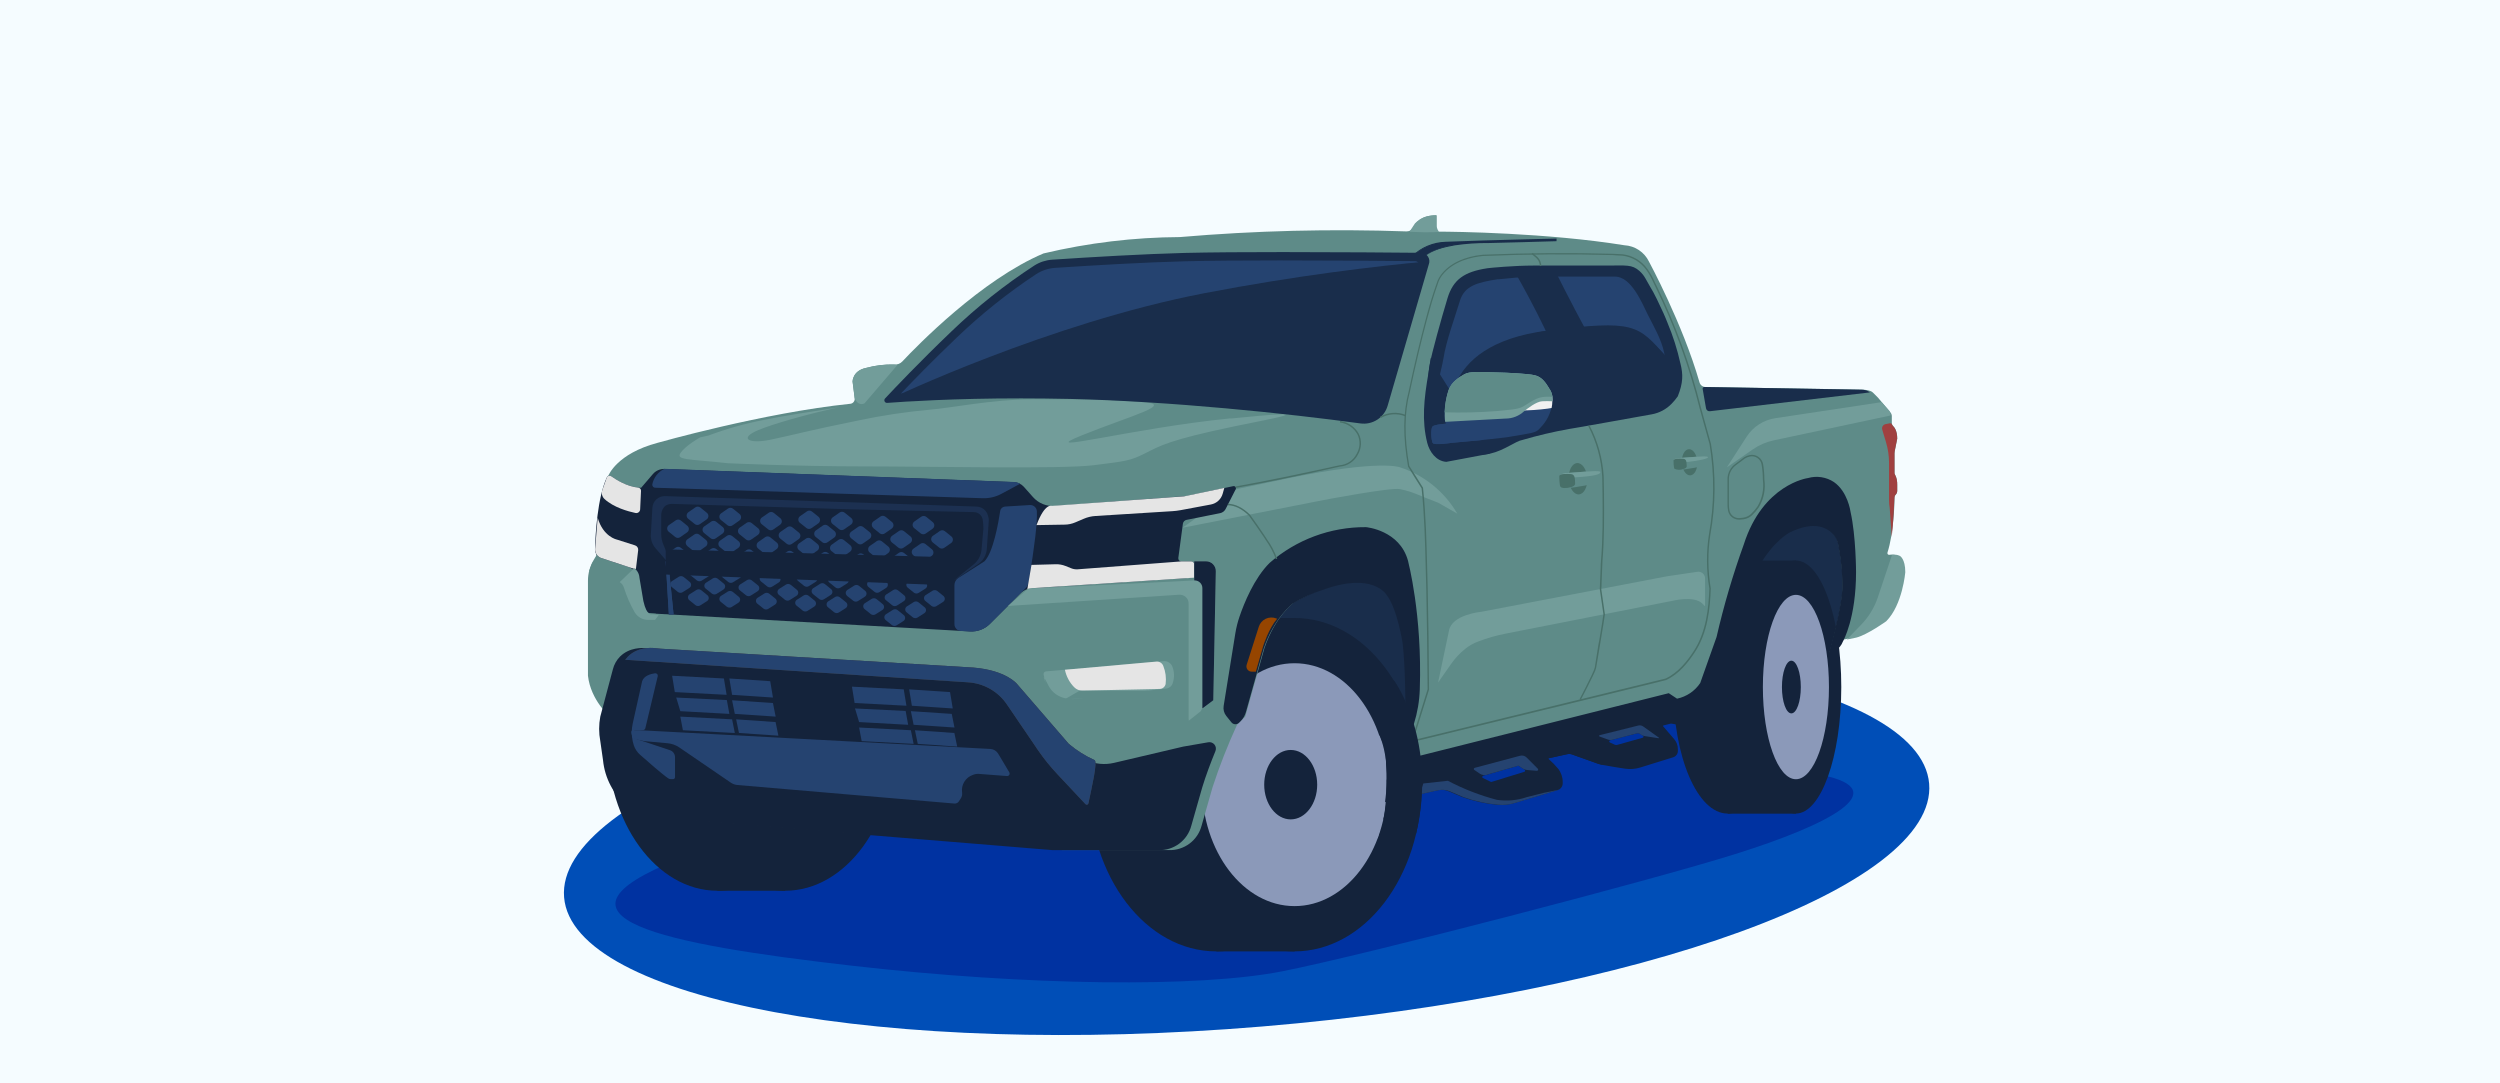 <?xml version="1.0" encoding="UTF-8"?> <svg xmlns="http://www.w3.org/2000/svg" width="360" height="156" viewBox="0 0 360 156" fill="none"><rect width="360" height="156" fill="#F5FCFF"></rect><path d="M181.744 147.816C236.025 143.296 279.03 127.642 277.798 112.851C276.567 98.061 231.565 89.735 177.284 94.255C123.003 98.775 79.998 114.429 81.23 129.219C82.462 144.01 127.463 152.336 181.744 147.816Z" fill="#004EB7"></path><path d="M236.504 97.505C240.843 97.505 252.09 109.468 262.461 111.629C272.831 113.789 263.443 118.734 249.895 122.977C237.801 126.787 196.794 137.454 184.717 139.855C172.64 142.256 147.945 141.95 122.739 139.069C95.241 135.927 76.692 132.086 97.629 123.767C118.566 115.448 162.292 112.925 162.292 112.925C162.292 112.925 200.923 97.531 236.491 97.483" fill="#0032A1"></path><path d="M162.746 111.629C165.103 111.629 204.332 108.883 204.332 108.883L258.083 99.072L270.23 86.126L271.016 61.802L243.553 68.471L198.392 76.947L165.299 83.904L162.746 111.629Z" fill="#192D4B"></path><path d="M162.746 111.825H162.532L165.151 83.743L165.29 83.712L198.379 76.755L243.549 68.279L271.251 61.553L270.457 86.209L270.405 86.261L258.184 99.255H258.123L204.367 109.075C202.743 109.189 165.081 111.825 162.746 111.825ZM165.495 84.066L162.964 111.428C166.827 111.31 203.935 108.713 204.319 108.687L258.005 98.892L270.073 86.047L270.846 62.042L243.606 68.663L198.431 77.139L165.495 84.066Z" fill="black"></path><path d="M121.198 116.893L106.646 116.185C106.386 116.173 106.142 116.058 105.967 115.866C105.792 115.673 105.7 115.42 105.712 115.16L106.035 108.495C106.049 108.235 106.165 107.99 106.358 107.816C106.551 107.641 106.805 107.549 107.065 107.561L121.617 108.268C121.877 108.281 122.121 108.397 122.296 108.59C122.471 108.783 122.563 109.038 122.551 109.298L122.228 115.958C122.222 116.087 122.19 116.214 122.135 116.331C122.08 116.448 122.003 116.552 121.907 116.639C121.811 116.726 121.699 116.793 121.578 116.836C121.456 116.88 121.327 116.899 121.198 116.893Z" fill="black"></path><path d="M193.482 112.995C193.482 126.25 185.285 137.001 175.15 137.001C165.015 137.001 156.818 126.255 156.818 112.995C156.818 99.735 165.015 88.989 175.15 88.989C185.285 88.989 193.482 99.735 193.482 112.995Z" fill="#14233B"></path><path d="M186.415 88.989H175.172V137.001H186.415V88.989Z" fill="#14233B"></path><path d="M204.725 112.995C204.725 126.25 196.528 137.001 186.393 137.001C176.259 137.001 168.062 126.255 168.062 112.995C168.062 99.735 176.259 88.989 186.393 88.989C196.528 88.989 204.725 99.735 204.725 112.995Z" fill="#14233B"></path><path d="M199.754 112.995C199.754 122.649 193.783 130.48 186.415 130.48C179.048 130.48 173.077 122.649 173.077 112.995C173.077 103.34 179.052 95.506 186.415 95.506C193.778 95.506 199.754 103.336 199.754 112.995Z" fill="#8B99B9"></path><path d="M189.676 112.995C189.676 115.753 187.965 117.992 185.861 117.992C183.757 117.992 182.046 115.753 182.046 112.995C182.046 110.236 183.753 107.993 185.861 107.993C187.969 107.993 189.676 110.232 189.676 112.995Z" fill="#14233B"></path><path d="M119.186 106.483C119.186 118.512 112.076 128.267 103.303 128.267C94.53 128.267 87.42 118.512 87.42 106.483C87.42 94.454 94.534 84.699 103.303 84.699C112.072 84.699 119.186 94.454 119.186 106.483Z" fill="#14233B"></path><path d="M113.058 84.699H103.303V128.267H113.058V84.699Z" fill="#14233B"></path><path d="M128.941 106.483C128.941 118.512 121.831 128.267 113.058 128.267C104.285 128.267 97.175 118.512 97.175 106.483C97.175 94.454 104.285 84.699 113.058 84.699C121.831 84.699 128.941 94.454 128.941 106.483Z" fill="#14233B"></path><path d="M256.608 98.936C256.608 108.975 253.116 117.154 248.778 117.154C244.439 117.154 240.952 108.997 240.952 98.936C240.952 88.876 244.443 80.714 248.778 80.714C253.112 80.714 256.608 88.897 256.608 98.936Z" fill="#14233B"></path><path d="M258.611 80.722H248.778V117.167H258.611V80.722Z" fill="#14233B"></path><path d="M265.145 98.936C265.145 108.975 262.221 117.154 258.598 117.154C254.975 117.154 252.051 108.997 252.051 98.936C252.051 88.876 254.975 80.714 258.598 80.714C262.221 80.714 265.145 88.871 265.145 98.936Z" fill="#14233B"></path><path d="M263.369 98.936C263.369 106.264 261.239 112.209 258.611 112.209C255.984 112.209 253.854 106.264 253.854 98.936C253.854 91.608 255.984 85.659 258.611 85.659C261.239 85.659 263.369 91.603 263.369 98.936Z" fill="#8B99B9"></path><path d="M259.318 98.936C259.318 101.031 258.712 102.729 257.957 102.729C257.201 102.729 256.599 101.031 256.599 98.936C256.599 96.841 257.206 95.139 257.957 95.139C258.707 95.139 259.318 96.837 259.318 98.936Z" fill="#14233B"></path><path d="M87.621 68.471C87.621 68.471 88.799 65.332 94.691 63.766C94.691 63.766 109.998 59.423 122.446 58.144C122.539 58.135 122.629 58.107 122.712 58.063C122.794 58.018 122.866 57.958 122.925 57.885C122.983 57.812 123.027 57.729 123.052 57.639C123.078 57.549 123.086 57.455 123.075 57.363L122.769 54.936C122.769 54.936 122.769 53.369 124.734 52.976C126.046 52.616 127.406 52.453 128.766 52.492C128.981 52.511 129.197 52.482 129.399 52.407C129.601 52.331 129.783 52.211 129.932 52.055C132.114 49.729 141.337 40.271 150.263 36.495C156.699 34.966 163.288 34.175 169.904 34.138C180.754 33.21 191.651 32.937 202.534 33.322C202.734 33.329 202.931 33.279 203.103 33.177C203.275 33.075 203.414 32.925 203.503 32.746C203.848 32.052 204.721 31 206.82 31V33.03C206.82 33.116 206.854 33.198 206.914 33.26C206.975 33.321 207.057 33.356 207.143 33.357C209.382 33.357 222.799 33.523 233.916 35.317C234.661 35.358 235.382 35.598 236.004 36.011C236.626 36.425 237.125 36.997 237.451 37.669C237.451 37.669 242.305 46.621 244.732 55.071C244.786 55.261 244.901 55.427 245.058 55.546C245.216 55.665 245.407 55.73 245.604 55.73L268.104 56.11C268.104 56.11 269.278 56.11 269.671 56.503L270.457 57.288L272.242 59.423C272.359 59.564 272.422 59.742 272.421 59.925V60.902C272.421 60.984 272.437 61.064 272.468 61.139C272.5 61.214 272.546 61.282 272.604 61.339C272.836 61.562 273.207 62.085 273.207 63.163L272.84 64.992C272.823 65.08 272.814 65.169 272.814 65.258V68.261C272.814 68.261 273.207 68.654 273.207 69.832V70.679C273.207 70.784 273.186 70.888 273.146 70.985C273.105 71.081 273.046 71.169 272.971 71.242C272.921 71.292 272.882 71.351 272.855 71.416C272.828 71.482 272.814 71.552 272.814 71.622C272.814 72.613 272.687 76.79 271.793 79.579C271.78 79.62 271.779 79.664 271.789 79.705C271.798 79.747 271.819 79.786 271.848 79.817C271.877 79.849 271.913 79.873 271.954 79.886C271.995 79.899 272.039 79.902 272.081 79.893C272.461 79.816 272.857 79.865 273.207 80.033C273.207 80.033 273.992 80.426 273.992 82.385C273.992 82.385 273.599 87.095 271.243 89.447C271.243 89.447 268.493 91.412 266.926 91.804L265.568 92.075C265.394 92.109 265.228 92.181 265.084 92.286C264.94 92.391 264.821 92.526 264.735 92.682C264.409 93.272 263.949 93.778 263.391 94.157C263.391 94.157 265.355 87.488 265.355 84.349C265.341 82.296 265.126 80.25 264.713 78.239C264.597 77.719 264.358 77.236 264.015 76.829C263.172 75.86 261.247 74.647 257.498 76.502C257.498 76.502 255.189 77.654 253.046 81.443C252.473 82.471 251.995 83.549 251.619 84.664L248.843 92.599C248.589 93.332 248.469 94.105 248.49 94.881C248.554 97.173 248.361 99.464 247.913 101.712C247.834 102.068 247.668 102.399 247.431 102.676C247.193 102.954 246.891 103.168 246.552 103.301C245.242 103.812 243.008 104.466 240.734 104.008C240.633 103.986 240.529 103.986 240.428 104.008L239.437 104.252C239.393 104.264 239.352 104.286 239.319 104.318C239.285 104.349 239.261 104.388 239.247 104.432C239.233 104.476 239.23 104.522 239.239 104.567C239.248 104.612 239.268 104.654 239.298 104.689L240.878 106.535C241.191 106.9 241.364 107.364 241.366 107.844V108.102C241.366 108.265 241.314 108.423 241.218 108.555C241.121 108.686 240.985 108.783 240.83 108.831L236.098 110.306C235.424 110.519 234.71 110.573 234.012 110.463C233.104 110.328 231.773 110.114 230.638 109.892C230.459 109.857 230.282 109.809 230.11 109.747L226.465 108.438C226.194 108.34 225.9 108.322 225.619 108.386L223.048 108.953C222.999 108.965 222.954 108.989 222.918 109.024C222.882 109.059 222.857 109.103 222.844 109.152C222.832 109.2 222.833 109.251 222.847 109.3C222.861 109.348 222.888 109.391 222.926 109.424C223.409 109.845 223.858 110.305 224.266 110.799C224.664 111.312 224.878 111.944 224.872 112.593V112.777C224.871 112.954 224.814 113.126 224.708 113.269C224.602 113.411 224.453 113.515 224.283 113.567L218.042 115.435C217.29 115.661 216.501 115.741 215.72 115.67C214.017 115.518 212.342 115.147 210.735 114.566L208.793 113.737C208.266 113.511 207.681 113.456 207.121 113.58L204.45 114.173L195.415 116.133C195.415 116.133 202.093 114.566 202.879 101.228C202.879 101.228 202.879 96.125 202.486 92.594C202.486 92.594 201.7 87.496 200.129 85.532C200.129 85.532 198.165 82.001 190.706 84.751C190.706 84.751 189.134 85.139 186.385 86.711C186.385 86.711 183.635 88.671 182.064 93.38L179.314 103.187L178.135 104.366C176.785 107.303 175.604 110.315 174.6 113.388L173.033 118.883C172.765 119.919 172.152 120.833 171.295 121.475C170.439 122.117 169.389 122.448 168.319 122.414H153.004L100.374 118.097C100.374 118.097 95.272 117.704 91.737 116.133C89.73 114.459 88.461 112.064 88.201 109.464L87.808 106.718C87.588 105.552 87.588 104.354 87.808 103.187C87.808 103.187 85.059 100.835 84.666 97.304V83.621C84.666 82.566 84.953 81.531 85.495 80.626L85.844 80.046C85.844 80.046 85.844 71.805 87.59 68.471" fill="#5E8B88"></path><path d="M123.075 57.363L122.77 54.936C122.77 54.936 122.77 53.369 124.734 52.976C126.047 52.616 127.406 52.453 128.767 52.492L129.203 52.583L124.498 58.074C124.498 58.074 123.625 58.607 123.075 57.363Z" fill="#729D9A"></path><path d="M203.747 32.183C204.528 31.397 205.314 31.004 206.885 31.004V32.593C206.885 32.772 207.095 33.374 207.278 33.379C207.278 33.379 206.405 33.536 202.962 33.379L203.747 32.183Z" fill="#729D9A"></path><path d="M272.412 77.3C272.618 75.472 272.792 72.211 272.801 71.626C272.801 71.556 272.815 71.486 272.842 71.421C272.869 71.356 272.908 71.296 272.958 71.247C273.033 71.173 273.092 71.086 273.133 70.989C273.173 70.892 273.194 70.788 273.194 70.684V69.837C273.22 69.346 273.121 68.856 272.906 68.414C272.839 68.305 272.803 68.18 272.801 68.052V65.263C272.801 65.173 272.81 65.084 272.827 64.996L273.194 63.168C273.194 62.09 272.823 61.566 272.591 61.343C272.531 61.286 272.485 61.216 272.456 61.138C272.434 61.075 272.391 61.021 272.333 60.987C272.276 60.952 272.208 60.94 272.142 60.95L271.522 61.073C271.436 61.09 271.354 61.124 271.282 61.175C271.21 61.225 271.15 61.29 271.105 61.365C271.059 61.441 271.031 61.525 271.02 61.612C271.009 61.699 271.016 61.787 271.042 61.871L271.583 63.674C271.872 64.638 272.019 65.64 272.02 66.646V72.006C272.019 72.389 272.051 72.772 272.116 73.15L272.412 77.3Z" fill="#A04040"></path><path d="M265.948 92.088L267.301 91.817C268.873 91.425 271.618 89.46 271.618 89.46C273.971 87.108 274.363 82.398 274.363 82.398C274.363 80.439 273.578 80.046 273.578 80.046C273.228 79.875 272.832 79.826 272.452 79.906L270.409 86.017C269.913 87.498 269.089 88.848 268 89.967L265.948 92.088Z" fill="#729D9A"></path><path d="M245.181 56.001C245.176 55.967 245.178 55.932 245.188 55.899C245.197 55.866 245.214 55.836 245.236 55.81C245.259 55.784 245.286 55.763 245.317 55.748C245.349 55.734 245.382 55.726 245.417 55.726L268.087 56.114C268.512 56.112 268.926 56.251 269.265 56.507L246.224 59.218C246.092 59.233 245.96 59.195 245.856 59.114C245.751 59.032 245.683 58.913 245.665 58.781L245.181 56.001Z" fill="#192D4B"></path><path d="M86.442 103.192C86.221 104.358 86.221 105.556 86.442 106.723L86.835 109.468C87.092 112.068 88.36 114.463 90.366 116.137C93.893 117.709 98.995 118.102 98.995 118.102L151.568 122.418H166.844C167.913 122.451 168.962 122.12 169.817 121.478C170.673 120.836 171.286 119.923 171.553 118.887L173.12 113.392C173.631 111.699 174.36 109.778 175.023 108.154C175.085 108 175.105 107.833 175.081 107.668C175.057 107.504 174.989 107.349 174.885 107.22C174.781 107.091 174.644 106.991 174.489 106.932C174.334 106.873 174.166 106.857 174.002 106.884L170.375 107.513L160.437 109.848C159.101 110.166 157.699 110.032 156.447 109.468C155.11 108.864 153.863 108.078 152.742 107.133L145.291 98.5C145.291 98.5 143.72 96.536 139.01 96.143L94.054 93.432C93.77 93.432 93.491 93.384 93.207 93.349C92.487 93.262 90.637 93.201 89.279 94.55C88.778 95.064 88.422 95.703 88.249 96.4L86.442 103.192Z" fill="#14233B"></path><path d="M90.436 94.537C91.806 93.183 93.666 93.249 94.364 93.336C94.635 93.371 94.905 93.397 95.176 93.415L140.171 96.13C144.881 96.522 146.448 98.487 146.448 98.487L153.903 107.116C155.024 108.062 156.271 108.848 157.608 109.451C158.106 109.673 157.172 113.545 156.735 115.67C156.727 115.717 156.706 115.761 156.674 115.796C156.642 115.831 156.601 115.857 156.555 115.869C156.509 115.882 156.46 115.881 156.415 115.866C156.37 115.852 156.329 115.825 156.299 115.788L152.235 111.454C151.241 110.395 150.328 109.263 149.503 108.067L144.964 101.394C144.339 100.487 143.517 99.734 142.559 99.19C141.601 98.647 140.533 98.327 139.434 98.255L90.03 95.008L90.436 94.537Z" fill="#3F3D3D"></path><path d="M90.436 94.537C91.806 93.183 93.666 93.249 94.364 93.336C94.635 93.371 94.905 93.397 95.176 93.415L140.171 96.13C144.881 96.522 146.448 98.487 146.448 98.487L153.903 107.116C155.024 108.062 156.271 108.848 157.608 109.451C158.106 109.673 157.172 113.545 156.735 115.67C156.727 115.717 156.706 115.761 156.674 115.796C156.642 115.831 156.601 115.857 156.555 115.869C156.509 115.882 156.46 115.881 156.415 115.866C156.37 115.852 156.329 115.825 156.299 115.788L152.235 111.454C151.241 110.395 150.328 109.263 149.503 108.067L144.964 101.394C144.339 100.487 143.517 99.734 142.559 99.19C141.601 98.647 140.533 98.327 139.434 98.255L90.03 95.008L90.436 94.537Z" fill="#254370"></path><path d="M195.703 116.137L204.38 114.178L207.069 113.584C207.63 113.461 208.216 113.515 208.745 113.741L210.691 114.57C212.308 115.151 213.992 115.522 215.702 115.675C216.488 115.745 217.281 115.665 218.037 115.439L224.305 113.571C224.475 113.52 224.623 113.415 224.73 113.273C224.836 113.131 224.893 112.958 224.894 112.781V112.598C224.9 111.948 224.686 111.316 224.287 110.804C223.878 110.309 223.428 109.849 222.943 109.429C222.904 109.396 222.876 109.353 222.86 109.304C222.845 109.256 222.844 109.204 222.857 109.155C222.869 109.106 222.896 109.061 222.933 109.026C222.969 108.991 223.015 108.968 223.065 108.958L225.645 108.39C225.935 108.322 226.238 108.34 226.518 108.442L230.175 109.752C230.35 109.813 230.53 109.861 230.712 109.896C231.851 110.119 233.187 110.332 234.099 110.468C234.8 110.578 235.517 110.524 236.194 110.311L240.947 108.835C241.103 108.787 241.239 108.69 241.335 108.559C241.432 108.428 241.484 108.269 241.484 108.106V107.849C241.482 107.368 241.309 106.904 240.995 106.539L239.407 104.693C239.377 104.658 239.357 104.616 239.348 104.571C239.339 104.526 239.342 104.48 239.356 104.436C239.37 104.393 239.395 104.353 239.428 104.322C239.461 104.291 239.502 104.268 239.546 104.257L240.546 104.012C240.646 103.99 240.751 103.99 240.851 104.012C243.134 104.449 245.399 103.816 246.691 103.305C247.033 103.174 247.336 102.96 247.575 102.682C247.815 102.405 247.982 102.074 248.062 101.717C248.514 99.469 248.707 97.177 248.638 94.886C248.621 94.11 248.742 93.337 248.996 92.603L251.754 84.681C252.134 83.567 252.613 82.489 253.186 81.46C255.342 77.671 257.66 76.519 257.66 76.519C261.426 74.647 263.36 75.878 264.207 76.847C264.549 77.254 264.79 77.737 264.909 78.256C265.323 80.267 265.538 82.314 265.551 84.367C265.551 87.505 263.578 94.174 263.578 94.174C263.578 94.174 264.94 93.232 265.245 92.328C265.245 92.328 267.127 89.072 267.127 82.403C267.127 82.403 267.127 77.305 266.337 73.774C266.337 73.774 265.551 67.886 260.423 69.064C260.423 69.064 254.111 69.85 251.348 78.479C249.771 82.843 248.459 87.299 247.42 91.822L245.015 98.5C244.609 99.109 244.086 99.63 243.476 100.034C242.866 100.438 242.181 100.716 241.462 100.852L240.28 100.067L204.38 109.093L201.587 109.878C201.404 109.929 201.236 110.022 201.096 110.149C200.956 110.277 200.847 110.435 200.779 110.612C199.794 112.999 197.996 114.961 195.703 116.151" fill="#14233B"></path><path d="M194.363 116.644L195.594 115.958C197.843 114.786 199.609 112.861 200.583 110.52C200.659 110.311 200.784 110.122 200.947 109.97C201.11 109.819 201.307 109.708 201.521 109.647L204.315 108.861L240.301 99.818L241.493 100.608C242.858 100.322 244.056 99.514 244.832 98.356L247.185 91.726C248.225 87.202 249.537 82.745 251.113 78.379C253.876 69.741 260.279 68.846 260.344 68.842C260.971 68.662 261.63 68.619 262.275 68.718C262.92 68.817 263.536 69.054 264.08 69.413C266.066 70.788 266.463 73.599 266.481 73.717C267.262 77.209 267.271 82.324 267.271 82.372C267.271 89.02 265.442 92.263 265.363 92.411C265.058 93.328 263.692 94.279 263.618 94.318L263.181 94.633L263.338 94.1C263.338 94.035 265.302 87.422 265.302 84.35C265.287 82.311 265.074 80.279 264.665 78.283C264.552 77.8 264.326 77.351 264.006 76.973C263.229 76.1 261.387 74.861 257.695 76.689C257.695 76.689 255.399 77.872 253.304 81.552C252.736 82.57 252.261 83.638 251.885 84.742L249.131 92.664C248.881 93.374 248.762 94.124 248.782 94.877C248.848 97.183 248.654 99.489 248.202 101.751C248.119 102.143 247.939 102.508 247.679 102.813C247.419 103.118 247.087 103.353 246.713 103.497C245.247 104.073 243.021 104.667 240.76 104.213C240.688 104.198 240.613 104.198 240.542 104.213L239.542 104.462C239.529 104.465 239.518 104.471 239.508 104.481C239.499 104.49 239.493 104.501 239.49 104.514C239.484 104.525 239.481 104.537 239.481 104.549C239.481 104.561 239.484 104.573 239.49 104.584L241.078 106.43C241.427 106.831 241.618 107.344 241.615 107.875V108.133C241.616 108.338 241.55 108.538 241.428 108.703C241.307 108.868 241.135 108.989 240.939 109.049L236.19 110.524C235.484 110.742 234.738 110.798 234.008 110.69C233.087 110.551 231.747 110.337 230.612 110.119C230.421 110.08 230.232 110.027 230.049 109.961L226.391 108.652C226.152 108.564 225.893 108.547 225.645 108.604L223.065 109.171C223.051 109.174 223.039 109.181 223.029 109.191C223.019 109.201 223.012 109.214 223.009 109.228C223.002 109.239 222.998 109.252 222.998 109.265C222.998 109.278 223.002 109.291 223.009 109.302C223.504 109.73 223.962 110.199 224.379 110.703C224.805 111.251 225.034 111.926 225.029 112.619V112.803C225.027 113.022 224.955 113.235 224.824 113.41C224.693 113.586 224.51 113.716 224.301 113.78L218.029 115.649C217.249 115.885 216.43 115.966 215.619 115.889C213.894 115.735 212.195 115.361 210.565 114.776L208.61 113.942C208.117 113.731 207.57 113.681 207.047 113.798L204.363 114.392L194.363 116.644ZM240.245 100.267L204.428 109.267L201.639 110.053C201.486 110.095 201.344 110.173 201.226 110.28C201.107 110.387 201.016 110.52 200.958 110.668C200.119 112.717 198.682 114.465 196.834 115.683L207.025 113.392C207.627 113.26 208.256 113.318 208.823 113.558L210.77 114.392C212.367 114.963 214.03 115.328 215.72 115.478C216.481 115.549 217.249 115.472 217.981 115.251L224.248 113.383C224.375 113.342 224.486 113.261 224.564 113.153C224.643 113.045 224.685 112.915 224.685 112.781V112.598C224.69 111.992 224.49 111.403 224.117 110.926C223.718 110.44 223.28 109.988 222.808 109.573C222.743 109.516 222.695 109.443 222.669 109.36C222.644 109.277 222.642 109.189 222.664 109.106C222.683 109.021 222.726 108.944 222.789 108.884C222.852 108.824 222.932 108.784 223.017 108.77L225.597 108.198C225.918 108.124 226.253 108.146 226.561 108.259L230.219 109.569C230.382 109.629 230.55 109.675 230.721 109.708C231.851 109.926 233.183 110.145 234.104 110.28C234.776 110.38 235.462 110.328 236.111 110.127L240.865 108.652C240.98 108.616 241.08 108.544 241.152 108.446C241.223 108.349 241.262 108.231 241.262 108.111V107.853C241.262 107.417 241.108 106.994 240.825 106.662L239.236 104.82C239.187 104.76 239.152 104.689 239.136 104.613C239.12 104.537 239.123 104.458 239.145 104.383C239.169 104.306 239.212 104.237 239.271 104.181C239.33 104.126 239.402 104.088 239.481 104.069L240.476 103.82C240.605 103.792 240.739 103.792 240.869 103.82C243.152 104.257 245.439 103.58 246.6 103.122C246.911 103.003 247.189 102.808 247.407 102.555C247.624 102.302 247.776 101.999 247.848 101.673C248.294 99.441 248.485 97.165 248.42 94.89C248.401 94.09 248.527 93.293 248.791 92.538L251.545 84.616C251.928 83.49 252.413 82.401 252.994 81.364C255.176 77.567 257.455 76.393 257.551 76.345C261.479 74.398 263.482 75.742 264.333 76.72C264.699 77.149 264.954 77.662 265.075 78.213C265.492 80.238 265.71 82.299 265.726 84.367C265.726 86.986 264.39 91.948 263.91 93.651C264.39 93.286 264.776 92.811 265.036 92.267C265.071 92.201 266.909 88.932 266.909 82.403C266.909 82.355 266.909 77.283 266.127 73.817C266.127 73.774 265.73 71.042 263.884 69.763C263.38 69.437 262.813 69.222 262.219 69.135C261.626 69.048 261.02 69.089 260.444 69.256C260.362 69.256 254.199 70.129 251.514 78.54C249.939 82.899 248.627 87.349 247.586 91.865L245.212 98.556C244.797 99.2 244.254 99.753 243.618 100.179C242.981 100.605 242.264 100.897 241.51 101.036H241.432L240.245 100.267Z" fill="#14233B"></path><path d="M222.315 114.165L219.866 114.784C218.48 115.256 217.002 115.391 215.554 115.177C213.103 114.534 210.733 113.613 208.492 112.432L204.961 112.82L204.419 114.392L207.104 113.798C207.667 113.675 208.254 113.73 208.784 113.955L210.731 114.784C212.345 115.366 214.028 115.735 215.737 115.884C216.523 115.959 217.316 115.88 218.072 115.653L224.51 113.719L222.315 114.165Z" fill="#254370"></path><path d="M230.712 110.119H230.651C230.46 110.08 230.272 110.027 230.088 109.961L226.431 108.652C226.192 108.564 225.932 108.547 225.684 108.604L223.017 109.193L222.694 108.949C222.61 108.884 222.547 108.797 222.511 108.697C222.475 108.598 222.468 108.49 222.491 108.386C222.515 108.283 222.567 108.189 222.643 108.114C222.718 108.04 222.813 107.989 222.917 107.967L225.379 107.478C225.867 107.377 226.373 107.421 226.836 107.604L231.28 109.905L230.712 110.119ZM225.977 108.159C226.177 108.157 226.377 108.191 226.566 108.259L228.988 109.132L226.675 107.936C226.286 107.787 225.861 107.752 225.453 107.836L222.996 108.325C222.965 108.33 222.937 108.345 222.916 108.367C222.894 108.389 222.879 108.417 222.873 108.447C222.865 108.476 222.866 108.508 222.876 108.537C222.886 108.566 222.905 108.591 222.93 108.608L223.109 108.744L225.601 108.194C225.725 108.169 225.851 108.157 225.977 108.159Z" fill="#14233B"></path><path d="M201.39 109.468C200.517 111.432 202.569 104.37 202.569 101.232C202.569 101.232 202.569 96.13 202.176 92.599C202.176 92.599 201.39 87.501 199.823 85.537C199.823 85.537 197.859 82.006 190.404 84.755C190.404 84.755 188.837 85.144 186.092 86.715C186.092 86.715 183.347 88.675 181.775 93.384L179.226 102.485C179.097 102.948 178.85 103.37 178.511 103.711L178.284 103.938C178.23 103.992 178.165 104.035 178.093 104.062C178.021 104.09 177.945 104.102 177.868 104.098C177.791 104.094 177.717 104.073 177.648 104.038C177.58 104.003 177.52 103.954 177.472 103.894L176.734 102.974C176.592 102.795 176.488 102.589 176.43 102.368C176.372 102.147 176.361 101.916 176.398 101.69L178.087 91.215C178.216 90.411 178.413 89.62 178.677 88.849C179.34 86.916 180.767 83.398 182.954 81.211C186.747 77.879 191.636 76.062 196.685 76.109C196.685 76.109 201.39 76.502 202.569 80.818C202.569 80.818 204.624 88.356 204.253 99.268C204.2 100.938 203.918 102.593 203.416 104.187C202.845 105.981 202.169 107.74 201.39 109.455" fill="#14233B"></path><path d="M201.198 110.009C201.174 110.014 201.149 110.014 201.124 110.009C200.888 109.931 200.897 109.844 201.351 107.718C201.757 105.811 202.372 102.917 202.372 101.245C202.372 101.193 202.372 96.117 201.98 92.634C201.98 92.594 201.19 87.571 199.671 85.676C199.631 85.611 197.659 82.302 190.474 84.952C188.972 85.425 187.533 86.079 186.188 86.898C186.188 86.898 183.491 88.876 181.963 93.445L179.414 102.537C179.277 103.032 179.014 103.484 178.65 103.846L178.419 104.073C178.345 104.147 178.257 104.204 178.16 104.242C178.064 104.279 177.96 104.296 177.856 104.292C177.752 104.285 177.65 104.257 177.558 104.209C177.465 104.161 177.384 104.094 177.319 104.012L176.581 103.091C176.422 102.892 176.306 102.661 176.241 102.413C176.177 102.166 176.165 101.908 176.206 101.655L177.891 91.18C178.024 90.366 178.225 89.564 178.493 88.784C179.152 86.855 180.593 83.284 182.814 81.067C186.653 77.712 191.587 75.877 196.685 75.908C196.746 75.908 201.561 76.345 202.756 80.762C202.756 80.836 204.817 88.452 204.45 99.268C204.394 100.957 204.109 102.631 203.603 104.244C203.031 106.046 202.352 107.812 201.569 109.534C201.46 109.796 201.364 110.009 201.198 110.009ZM195.481 83.503C198.863 83.503 199.933 85.336 199.994 85.445C201.561 87.396 202.337 92.359 202.368 92.573C202.761 96.064 202.765 101.18 202.765 101.232C202.765 102.978 202.145 105.863 201.735 107.779C201.674 108.058 201.617 108.338 201.561 108.595C202.191 107.139 202.748 105.651 203.228 104.139C203.725 102.561 204.004 100.922 204.057 99.268C204.424 88.518 202.399 80.936 202.381 80.879C201.255 76.751 196.707 76.318 196.668 76.314C191.679 76.284 186.85 78.077 183.089 81.355C180.929 83.538 179.515 87.029 178.864 88.924C178.601 89.683 178.406 90.465 178.279 91.259L176.59 101.734C176.559 101.933 176.569 102.136 176.621 102.331C176.673 102.526 176.765 102.707 176.891 102.864L177.625 103.785C177.655 103.824 177.693 103.856 177.737 103.878C177.781 103.901 177.829 103.914 177.878 103.916C177.927 103.919 177.976 103.911 178.021 103.894C178.067 103.877 178.109 103.85 178.144 103.816L178.371 103.589C178.686 103.27 178.916 102.877 179.039 102.445L181.588 93.345C183.159 88.623 185.861 86.65 185.979 86.567C188.733 84.991 190.295 84.594 190.343 84.576C191.979 83.917 193.718 83.554 195.481 83.503Z" fill="#14233B"></path><path d="M96.787 97.308L104.241 97.701L104.634 100.054L97.171 99.661L96.787 97.308Z" fill="#254370"></path><path d="M105.027 97.701L110.911 98.094L111.304 100.446L105.42 100.054L105.027 97.701Z" fill="#254370"></path><path d="M105.42 100.839L111.303 101.232L111.696 103.192L105.813 102.799L105.42 100.839Z" fill="#254370"></path><path d="M106.005 103.585L111.683 103.977L112.089 105.937L106.411 105.549L106.005 103.585Z" fill="#254370"></path><path d="M97.376 100.446L104.665 100.809L105.027 102.799L97.965 102.41L97.376 100.446Z" fill="#254370"></path><path d="M97.965 103.192L105.42 103.585L105.813 105.549L98.336 105.156L97.965 103.192Z" fill="#254370"></path><path d="M122.682 98.879L130.137 99.268L130.525 101.625L123.062 101.232L122.682 98.879Z" fill="#254370"></path><path d="M130.918 99.268L136.806 99.661L137.195 102.018L131.311 101.625L130.918 99.268Z" fill="#254370"></path><path d="M131.167 102.41L137.051 102.799L137.444 104.763L131.56 104.37L131.167 102.41Z" fill="#254370"></path><path d="M131.752 105.156L137.43 105.549L137.836 107.508L132.158 107.116L131.752 105.156Z" fill="#254370"></path><path d="M123.123 102.018L130.412 102.38L130.774 104.37L123.712 103.977L123.123 102.018Z" fill="#254370"></path><path d="M123.712 104.763L131.167 105.156L131.56 107.116L124.083 106.723L123.712 104.763Z" fill="#254370"></path><path d="M94.713 97.387C94.727 97.331 94.727 97.272 94.714 97.216C94.7 97.161 94.673 97.109 94.634 97.066C94.596 97.023 94.548 96.99 94.494 96.97C94.44 96.95 94.382 96.943 94.325 96.95C93.714 97.038 92.736 97.295 92.47 98.089L91.108 104.2C90.927 105.033 90.927 105.894 91.108 106.727C91.152 106.924 91.204 107.129 91.269 107.329C91.446 107.856 91.759 108.326 92.177 108.691C93.164 109.564 95.429 111.559 96.25 112.096C96.353 112.162 96.472 112.196 96.594 112.196H96.926C96.999 112.195 97.069 112.165 97.121 112.113C97.172 112.06 97.201 111.99 97.201 111.917V109.027C97.201 108.807 97.132 108.593 97.003 108.415C96.875 108.236 96.694 108.102 96.485 108.032L91.51 106.374C91.445 106.353 91.386 106.317 91.337 106.269C91.289 106.221 91.252 106.163 91.23 106.099C91.145 105.876 91.124 105.634 91.169 105.4C91.191 105.322 91.239 105.253 91.305 105.205C91.37 105.157 91.45 105.132 91.531 105.134H92.588C92.666 105.133 92.743 105.106 92.804 105.057C92.866 105.008 92.91 104.94 92.928 104.863L94.713 97.387Z" fill="#254370"></path><path d="M144.527 109.848L143.729 108.517C143.611 108.324 143.448 108.162 143.254 108.046C143.06 107.929 142.841 107.862 142.616 107.849L92.125 105.151C92.011 105.151 91.898 105.151 91.785 105.151H91.169C90.584 105.151 91.169 106.326 91.169 106.326C91.683 106.494 92.208 106.626 92.74 106.718L96.145 107.028C96.742 107.085 97.315 107.29 97.812 107.626L105.232 112.698C105.522 112.894 105.857 113.013 106.205 113.043L137.439 115.71C137.562 115.72 137.686 115.697 137.797 115.644C137.909 115.59 138.003 115.507 138.072 115.404L138.334 115.007C138.51 114.752 138.585 114.441 138.543 114.134C138.463 113.597 138.572 113.048 138.854 112.583C139.135 112.118 139.57 111.767 140.084 111.589C140.386 111.463 140.714 111.414 141.04 111.445L145.012 111.751C145.076 111.755 145.14 111.742 145.197 111.712C145.254 111.683 145.302 111.638 145.336 111.583C145.369 111.528 145.388 111.466 145.388 111.401C145.389 111.337 145.372 111.274 145.339 111.218L144.527 109.848Z" fill="#254370"></path><path d="M177.175 60.243C162.772 61.688 148.643 65.573 155.788 62.688C162.933 59.803 169.498 58.166 164.304 57.886C157.242 57.498 160.877 57.498 148.613 57.498C143.026 57.498 136.771 58.777 133.899 58.995C130.408 59.311 126.94 59.836 123.511 60.566C116.646 61.946 113.957 62.701 110.902 63.329C107.847 63.958 106.35 63.142 109.156 61.946C111.225 61.073 116.284 59.615 120.814 58.65C116.733 59.279 112.395 59.96 109.994 60.47C107.264 60.998 104.584 61.755 101.98 62.731C101.98 62.731 101.815 62.762 100.815 62.984C100.815 62.984 98.737 64.145 98.004 65.21C97.271 66.275 99.152 66.083 104.783 66.703C104.783 66.703 114.642 67.161 124.266 67.161C133.891 67.161 152.785 67.576 157.482 66.991C162.178 66.406 162.763 66.345 164.875 65.289C166.988 64.233 168.171 63.386 177.904 61.361C183.142 60.265 191.544 58.829 177.153 60.274" fill="#729D9A"></path><path d="M170.279 75.995L190.623 72.002C190.623 72.002 200.325 70.151 201.609 70.435C203.66 70.871 203.966 71.221 207.104 72.395L209.849 73.966C208.015 70.806 205.082 68.431 201.609 67.297C201.609 67.297 198.863 66.118 185.525 68.864L178.07 70.435L170.279 75.995Z" fill="#729D9A"></path><path d="M88.022 68.58C88.795 69.134 90.558 70.239 92.326 70.239L94.019 68.261C94.225 68.021 94.482 67.831 94.772 67.704C95.061 67.577 95.375 67.517 95.691 67.528L145.985 69.422C146.261 69.431 146.532 69.497 146.782 69.614C147.032 69.731 147.255 69.897 147.439 70.103L148.726 71.552C149.119 72.002 149.611 72.355 150.163 72.582C150.715 72.809 151.313 72.905 151.908 72.862L170.79 71.434L177.603 70.003C177.659 69.992 177.717 69.997 177.771 70.017C177.825 70.038 177.872 70.072 177.907 70.117C177.943 70.162 177.965 70.216 177.972 70.272C177.979 70.329 177.971 70.387 177.948 70.439L176.525 73.228C176.449 73.398 176.334 73.547 176.189 73.664C176.044 73.78 175.873 73.86 175.691 73.896L170.859 74.861C170.725 74.888 170.603 74.957 170.509 75.057C170.415 75.157 170.355 75.284 170.336 75.419L169.677 80.351C169.669 80.413 169.675 80.475 169.694 80.535C169.712 80.594 169.743 80.648 169.784 80.695C169.826 80.741 169.876 80.778 169.933 80.803C169.99 80.828 170.051 80.841 170.113 80.84H171.523C171.639 80.84 171.75 80.886 171.832 80.968C171.913 81.05 171.959 81.161 171.959 81.277V82.35C171.96 82.572 171.876 82.785 171.726 82.947C171.575 83.109 171.368 83.208 171.148 83.223L148.7 84.672C148.013 84.716 147.365 85.009 146.88 85.497L142.546 89.832C142.172 90.205 141.724 90.495 141.231 90.683C140.737 90.871 140.21 90.953 139.683 90.923L93.792 88.334C93.483 88.316 93.189 88.195 92.956 87.99C92.723 87.785 92.566 87.509 92.509 87.204L91.728 83.04C91.668 82.723 91.525 82.428 91.314 82.184C91.102 81.941 90.829 81.759 90.523 81.656L86.547 80.347C86.287 80.255 86.063 80.084 85.906 79.858C85.75 79.631 85.668 79.361 85.674 79.086C85.74 76.93 86.032 71.666 87.381 68.746C87.408 68.689 87.448 68.639 87.497 68.6C87.546 68.56 87.602 68.531 87.663 68.515C87.724 68.499 87.788 68.497 87.85 68.508C87.912 68.519 87.971 68.544 88.022 68.58Z" fill="#14233B"></path><path d="M91.431 78.527L88.812 77.693C88.812 77.693 86.853 77.3 86.067 74.555L85.691 79.086C85.686 79.361 85.767 79.631 85.924 79.858C86.081 80.084 86.305 80.255 86.564 80.347L90.541 81.656L91.414 81.945C91.432 81.95 91.451 81.952 91.471 81.95C91.49 81.947 91.508 81.941 91.524 81.93C91.541 81.92 91.555 81.906 91.565 81.889C91.575 81.873 91.582 81.855 91.584 81.835L91.898 79.217C91.914 79.065 91.876 78.913 91.79 78.787C91.705 78.66 91.578 78.568 91.431 78.527Z" fill="#E5E5E5"></path><path d="M91.894 70.217C90.279 70.059 88.729 69.086 88.022 68.58C87.971 68.544 87.912 68.519 87.85 68.508C87.788 68.497 87.724 68.499 87.663 68.515C87.602 68.531 87.546 68.56 87.497 68.6C87.448 68.639 87.408 68.689 87.381 68.746L86.73 70.579C86.652 70.8 86.64 71.039 86.697 71.266C86.753 71.494 86.876 71.7 87.049 71.858C88.358 73.075 90.462 73.647 91.51 73.87C91.589 73.886 91.671 73.885 91.75 73.867C91.829 73.849 91.903 73.813 91.967 73.764C92.031 73.714 92.083 73.651 92.12 73.579C92.157 73.506 92.178 73.427 92.182 73.346L92.304 70.692C92.309 70.634 92.303 70.575 92.285 70.519C92.267 70.463 92.238 70.412 92.2 70.367C92.162 70.323 92.115 70.287 92.062 70.261C92.01 70.235 91.952 70.22 91.894 70.217Z" fill="#E5E5E5"></path><path d="M138.351 90.862L139.691 90.936C140.219 90.966 140.746 90.884 141.24 90.696C141.733 90.508 142.181 90.218 142.555 89.845L147.657 84.738C147.904 84.494 148.068 84.177 148.124 83.834C149.027 78.352 149.372 75.367 149.311 73.638C149.307 73.512 149.277 73.387 149.223 73.272C149.17 73.157 149.094 73.054 149 72.969C148.906 72.884 148.796 72.819 148.676 72.777C148.556 72.735 148.429 72.718 148.303 72.726L144.724 72.945C144.553 72.956 144.391 73.025 144.264 73.141C144.138 73.257 144.055 73.412 144.03 73.582C143.79 75.188 143.03 79.557 141.76 80.832L138.011 83.215C137.837 83.326 137.694 83.479 137.594 83.66C137.495 83.84 137.441 84.043 137.439 84.249V89.875C137.438 90.127 137.533 90.37 137.705 90.553C137.877 90.737 138.113 90.847 138.365 90.862" fill="#254370"></path><path d="M95.691 67.51L145.985 69.405C146.308 69.415 146.623 69.502 146.906 69.658L144.187 71.12C143.366 71.558 142.445 71.773 141.516 71.744L94.377 70.234C94.311 70.236 94.245 70.222 94.184 70.195C94.124 70.167 94.071 70.126 94.029 70.074C93.987 70.023 93.957 69.963 93.942 69.898C93.926 69.834 93.926 69.766 93.941 69.702C94.042 69.231 94.249 68.79 94.546 68.412C94.844 68.034 95.223 67.729 95.656 67.519" fill="#254370"></path><g opacity="0.42"><path d="M96.385 81.246C96.384 80.726 96.281 80.211 96.079 79.732L95.525 78.422C95.32 77.941 95.215 77.422 95.215 76.899V74.141C95.215 74.141 95.215 72.561 96.773 72.561L122.896 73.35L140.246 73.743C140.552 73.748 140.847 73.861 141.079 74.061C141.311 74.261 141.466 74.537 141.516 74.839C141.582 75.26 141.614 75.687 141.612 76.113L141.337 79.169C141.3 79.574 141.182 79.967 140.991 80.326C140.8 80.685 140.539 81.002 140.224 81.259L137.321 83.612L140.852 81.229C141.212 80.983 141.512 80.659 141.728 80.281C141.944 79.903 142.072 79.481 142.101 79.046L142.389 74.917C142.389 74.917 142.389 72.94 140.442 72.94L95.774 71.439C95.309 71.426 94.857 71.595 94.515 71.911C94.174 72.226 93.969 72.663 93.945 73.128L93.722 76.973C93.679 77.689 93.917 78.394 94.386 78.937L96.132 80.945L96.385 81.246Z" fill="#254370"></path></g><path d="M95.857 80.832L96.315 88.487H96.996L96.237 80.993L95.857 80.832Z" fill="#254370"></path><path d="M95.857 80.832L96.315 88.487H96.996L96.237 80.993L95.857 80.832Z" fill="#254370"></path><path d="M148.709 84.686L171.968 83.184V81.277C171.968 81.161 171.922 81.05 171.84 80.968C171.758 80.886 171.647 80.84 171.532 80.84H170.122L155.195 81.98C154.881 82.003 154.566 81.956 154.274 81.84L153.436 81.504C152.986 81.324 152.505 81.238 152.022 81.251L148.53 81.347L147.936 84.838L148.709 84.686Z" fill="#E5E5E5"></path><path d="M149.25 75.616L153.335 75.546C153.85 75.537 154.358 75.429 154.832 75.227L156.05 74.708C156.588 74.475 157.163 74.338 157.748 74.302L168.825 73.608C169.219 73.584 169.611 73.536 169.999 73.464L174.364 72.648C174.767 72.573 175.141 72.387 175.442 72.109C175.744 71.832 175.962 71.476 176.071 71.081L176.302 70.256L170.514 71.474L151.471 72.849C151.471 72.849 150.472 72.36 149.258 75.616" fill="#E5E5E5"></path><path d="M171.968 80.832H173.714C173.896 80.832 174.076 80.869 174.244 80.939C174.412 81.01 174.564 81.114 174.691 81.243C174.819 81.373 174.919 81.527 174.987 81.696C175.054 81.865 175.087 82.046 175.085 82.228L174.718 100.839L171.187 103.585V86.951C171.187 86.77 171.151 86.591 171.079 86.425C171.007 86.26 170.901 86.111 170.769 85.987C170.636 85.865 170.48 85.77 170.309 85.711C170.138 85.651 169.957 85.628 169.777 85.641L145.152 87.256L148.041 84.764L171.973 83.586L171.968 80.832Z" fill="#729D9A"></path><path d="M171.182 85.34V103.781L172.968 102.362L173.146 83.577L171.182 85.34Z" fill="#729D9A"></path><path d="M101.387 76.751L102.33 77.51C102.431 77.59 102.555 77.636 102.684 77.64C102.813 77.644 102.94 77.606 103.045 77.532L104.036 76.842C104.112 76.79 104.175 76.72 104.22 76.639C104.264 76.558 104.289 76.468 104.293 76.375C104.296 76.283 104.278 76.191 104.239 76.107C104.201 76.023 104.143 75.949 104.071 75.891L103.128 75.131C103.028 75.05 102.904 75.004 102.775 74.999C102.646 74.994 102.519 75.032 102.413 75.105L101.422 75.795C101.346 75.848 101.283 75.918 101.238 75.999C101.194 76.081 101.169 76.171 101.165 76.264C101.162 76.357 101.18 76.449 101.219 76.533C101.257 76.618 101.315 76.692 101.387 76.751Z" fill="#254370"></path><path d="M101.387 80.674L102.33 81.43C102.429 81.512 102.554 81.559 102.683 81.564C102.812 81.569 102.94 81.531 103.045 81.456L104.036 80.766C104.112 80.713 104.175 80.643 104.22 80.562C104.264 80.48 104.289 80.39 104.293 80.297C104.296 80.204 104.278 80.112 104.239 80.027C104.201 79.943 104.143 79.869 104.071 79.81L103.128 79.055C103.029 78.973 102.904 78.925 102.775 78.921C102.646 78.916 102.518 78.954 102.413 79.029L101.422 79.719C101.346 79.772 101.283 79.841 101.238 79.923C101.194 80.004 101.169 80.095 101.165 80.188C101.162 80.281 101.18 80.373 101.219 80.457C101.257 80.542 101.315 80.616 101.387 80.674Z" fill="#254370"></path><path d="M103.809 74.874L104.752 75.633C104.853 75.714 104.977 75.76 105.106 75.764C105.235 75.769 105.362 75.732 105.468 75.659L106.459 74.965C106.535 74.913 106.598 74.843 106.642 74.762C106.687 74.681 106.712 74.591 106.715 74.498C106.719 74.406 106.7 74.314 106.662 74.23C106.623 74.146 106.566 74.072 106.494 74.014L105.551 73.254C105.45 73.173 105.326 73.127 105.197 73.122C105.068 73.118 104.941 73.155 104.835 73.228L103.844 73.918C103.768 73.971 103.705 74.041 103.661 74.122C103.616 74.204 103.591 74.294 103.588 74.387C103.585 74.48 103.603 74.572 103.641 74.656C103.68 74.741 103.737 74.815 103.809 74.874Z" fill="#254370"></path><path d="M96.293 76.567L97.232 77.327C97.332 77.408 97.456 77.454 97.585 77.459C97.714 77.463 97.841 77.426 97.948 77.353L98.938 76.663C99.014 76.61 99.077 76.54 99.122 76.459C99.166 76.377 99.191 76.287 99.195 76.194C99.198 76.101 99.18 76.009 99.141 75.925C99.103 75.84 99.045 75.766 98.973 75.707L98.035 74.948C97.934 74.868 97.81 74.822 97.681 74.817C97.552 74.812 97.425 74.849 97.319 74.922L96.324 75.611C96.249 75.665 96.187 75.736 96.143 75.817C96.1 75.899 96.076 75.989 96.073 76.082C96.07 76.174 96.088 76.266 96.126 76.35C96.165 76.434 96.222 76.509 96.293 76.567Z" fill="#254370"></path><path d="M96.289 80.491L97.232 81.251C97.332 81.331 97.456 81.377 97.585 81.382C97.714 81.386 97.841 81.35 97.948 81.277L98.938 80.587C99.014 80.534 99.077 80.464 99.122 80.383C99.166 80.301 99.191 80.211 99.195 80.118C99.198 80.025 99.18 79.933 99.141 79.848C99.103 79.764 99.045 79.69 98.973 79.631L98.03 78.872C97.93 78.791 97.806 78.744 97.677 78.74C97.548 78.735 97.421 78.772 97.315 78.846L96.324 79.535C96.248 79.588 96.185 79.658 96.14 79.74C96.096 79.821 96.071 79.912 96.067 80.004C96.064 80.097 96.082 80.189 96.121 80.274C96.159 80.358 96.217 80.433 96.289 80.491Z" fill="#254370"></path><path d="M99.104 74.704L100.047 75.463C100.147 75.544 100.271 75.59 100.4 75.595C100.529 75.6 100.657 75.563 100.763 75.489L101.753 74.799C101.83 74.746 101.893 74.677 101.937 74.595C101.982 74.514 102.006 74.423 102.01 74.33C102.013 74.238 101.995 74.145 101.957 74.061C101.918 73.976 101.86 73.902 101.788 73.844L100.846 73.084C100.745 73.004 100.62 72.958 100.491 72.954C100.362 72.95 100.236 72.988 100.13 73.062L99.135 73.752C99.058 73.805 98.996 73.874 98.951 73.955C98.907 74.036 98.882 74.126 98.878 74.219C98.875 74.311 98.893 74.403 98.932 74.487C98.97 74.572 99.028 74.645 99.1 74.704" fill="#254370"></path><path d="M103.67 78.793L104.612 79.553C104.713 79.633 104.837 79.679 104.966 79.684C105.095 79.689 105.222 79.652 105.328 79.579L106.319 78.889C106.395 78.836 106.458 78.766 106.502 78.685C106.547 78.603 106.572 78.513 106.575 78.42C106.579 78.327 106.56 78.235 106.522 78.151C106.484 78.066 106.426 77.992 106.354 77.933L105.411 77.174C105.31 77.094 105.186 77.048 105.058 77.043C104.929 77.038 104.802 77.075 104.695 77.148L103.704 77.837C103.628 77.89 103.565 77.96 103.521 78.042C103.476 78.123 103.452 78.214 103.448 78.307C103.445 78.399 103.463 78.492 103.501 78.576C103.54 78.66 103.597 78.735 103.67 78.793Z" fill="#254370"></path><path d="M106.485 76.93L107.428 77.689C107.528 77.77 107.652 77.816 107.781 77.821C107.91 77.826 108.037 77.789 108.143 77.715L109.134 77.025C109.21 76.973 109.273 76.903 109.318 76.821C109.362 76.74 109.387 76.649 109.39 76.556C109.394 76.464 109.376 76.371 109.337 76.287C109.299 76.202 109.241 76.128 109.169 76.07L108.226 75.31C108.125 75.23 108.001 75.184 107.872 75.18C107.743 75.176 107.616 75.214 107.51 75.288L106.52 75.978C106.444 76.031 106.381 76.1 106.336 76.181C106.292 76.262 106.267 76.353 106.263 76.445C106.26 76.537 106.278 76.629 106.317 76.713C106.355 76.798 106.413 76.872 106.485 76.93Z" fill="#254370"></path><path d="M106.485 80.853L107.423 81.613C107.524 81.694 107.648 81.74 107.777 81.745C107.906 81.75 108.033 81.713 108.139 81.639L109.134 80.949C109.21 80.895 109.271 80.825 109.315 80.743C109.358 80.662 109.383 80.571 109.386 80.479C109.389 80.387 109.37 80.295 109.332 80.21C109.294 80.126 109.236 80.052 109.165 79.993L108.226 79.234C108.126 79.154 108.002 79.108 107.873 79.103C107.744 79.098 107.617 79.135 107.511 79.208L106.52 79.897C106.444 79.951 106.381 80.02 106.336 80.102C106.292 80.183 106.267 80.274 106.264 80.367C106.26 80.459 106.278 80.552 106.317 80.636C106.355 80.721 106.413 80.795 106.485 80.853Z" fill="#254370"></path><path d="M109.173 78.99L110.112 79.749C110.213 79.829 110.337 79.875 110.465 79.88C110.594 79.885 110.721 79.848 110.828 79.775L111.823 79.081C111.898 79.028 111.96 78.958 112.003 78.877C112.047 78.795 112.071 78.705 112.074 78.613C112.077 78.521 112.059 78.429 112.02 78.346C111.982 78.262 111.925 78.188 111.853 78.13L110.915 77.37C110.814 77.289 110.69 77.243 110.561 77.238C110.432 77.234 110.305 77.271 110.199 77.344L109.208 78.034C109.132 78.087 109.069 78.157 109.025 78.238C108.98 78.32 108.955 78.41 108.952 78.503C108.949 78.596 108.967 78.688 109.005 78.772C109.044 78.857 109.101 78.931 109.173 78.99Z" fill="#254370"></path><path d="M112.351 77.549L113.294 78.309C113.394 78.39 113.518 78.436 113.647 78.441C113.776 78.446 113.903 78.408 114.01 78.335L115 77.645C115.077 77.592 115.139 77.522 115.184 77.441C115.228 77.359 115.253 77.269 115.257 77.176C115.26 77.083 115.242 76.991 115.203 76.907C115.165 76.822 115.107 76.748 115.035 76.689L114.092 75.93C113.992 75.85 113.868 75.804 113.739 75.799C113.61 75.794 113.483 75.831 113.377 75.904L112.386 76.593C112.31 76.646 112.247 76.716 112.202 76.798C112.158 76.879 112.133 76.97 112.13 77.063C112.126 77.155 112.144 77.248 112.183 77.332C112.221 77.416 112.279 77.491 112.351 77.549Z" fill="#254370"></path><path d="M112.351 81.063L113.294 81.822C113.394 81.903 113.518 81.95 113.647 81.954C113.776 81.959 113.903 81.922 114.01 81.849L115 81.159C115.077 81.106 115.139 81.036 115.184 80.954C115.228 80.873 115.253 80.782 115.257 80.69C115.26 80.597 115.242 80.505 115.203 80.42C115.165 80.336 115.107 80.261 115.035 80.203L114.092 79.444C113.992 79.363 113.868 79.317 113.739 79.312C113.61 79.308 113.483 79.344 113.377 79.417L112.386 80.107C112.31 80.16 112.247 80.23 112.202 80.311C112.158 80.393 112.133 80.483 112.13 80.576C112.126 80.669 112.144 80.761 112.183 80.846C112.221 80.93 112.279 81.004 112.351 81.063Z" fill="#254370"></path><path d="M109.68 75.476L110.618 76.231C110.718 76.314 110.842 76.361 110.972 76.365C111.101 76.37 111.228 76.332 111.334 76.257L112.325 75.568C112.401 75.515 112.464 75.445 112.508 75.363C112.553 75.282 112.578 75.191 112.581 75.099C112.584 75.006 112.566 74.913 112.528 74.829C112.489 74.745 112.432 74.67 112.36 74.612L111.421 73.857C111.321 73.774 111.197 73.727 111.068 73.722C110.938 73.718 110.811 73.756 110.705 73.831L109.71 74.52C109.634 74.573 109.572 74.644 109.528 74.725C109.484 74.807 109.459 74.898 109.456 74.99C109.453 75.083 109.472 75.175 109.511 75.26C109.549 75.344 109.607 75.418 109.68 75.476Z" fill="#254370"></path><path d="M98.965 78.627L99.907 79.387C100.011 79.464 100.136 79.506 100.265 79.506C100.394 79.506 100.52 79.464 100.623 79.387L101.614 78.697C101.69 78.645 101.753 78.575 101.798 78.494C101.842 78.413 101.867 78.323 101.87 78.23C101.874 78.138 101.856 78.046 101.817 77.962C101.779 77.878 101.721 77.804 101.649 77.746L100.706 76.986C100.606 76.905 100.482 76.859 100.353 76.854C100.224 76.849 100.097 76.886 99.99 76.96L99 77.65C98.923 77.703 98.861 77.773 98.816 77.854C98.772 77.936 98.747 78.026 98.743 78.119C98.74 78.212 98.758 78.304 98.797 78.388C98.835 78.473 98.893 78.547 98.965 78.606" fill="#254370"></path><path d="M117.466 77.322L118.409 78.082C118.51 78.162 118.634 78.208 118.763 78.213C118.892 78.218 119.019 78.181 119.125 78.108L120.116 77.418C120.192 77.365 120.255 77.295 120.299 77.214C120.344 77.133 120.369 77.042 120.372 76.949C120.376 76.856 120.357 76.764 120.319 76.68C120.28 76.595 120.223 76.521 120.151 76.463L119.208 75.703C119.107 75.622 118.983 75.576 118.854 75.571C118.725 75.566 118.598 75.603 118.492 75.677L117.501 76.367C117.425 76.419 117.362 76.489 117.318 76.571C117.273 76.652 117.248 76.743 117.245 76.836C117.242 76.928 117.26 77.021 117.298 77.105C117.337 77.19 117.394 77.264 117.466 77.322Z" fill="#254370"></path><path d="M117.466 81.246L118.409 82.006C118.513 82.083 118.638 82.125 118.767 82.125C118.896 82.125 119.022 82.083 119.125 82.006L120.116 81.316C120.192 81.263 120.255 81.194 120.299 81.113C120.344 81.032 120.369 80.942 120.372 80.849C120.376 80.757 120.357 80.665 120.319 80.581C120.28 80.496 120.223 80.422 120.151 80.365L119.208 79.605C119.107 79.524 118.983 79.478 118.854 79.473C118.725 79.468 118.598 79.505 118.492 79.579L117.501 80.269C117.425 80.322 117.362 80.391 117.318 80.473C117.273 80.554 117.248 80.645 117.245 80.738C117.242 80.83 117.26 80.923 117.298 81.007C117.337 81.092 117.394 81.166 117.466 81.224" fill="#254370"></path><path d="M119.884 75.445L120.827 76.205C120.928 76.285 121.052 76.331 121.181 76.336C121.31 76.341 121.437 76.304 121.543 76.231L122.534 75.541C122.61 75.489 122.673 75.419 122.717 75.337C122.762 75.256 122.787 75.165 122.79 75.072C122.793 74.98 122.775 74.887 122.737 74.803C122.698 74.718 122.641 74.644 122.569 74.586L121.626 73.826C121.525 73.745 121.401 73.699 121.272 73.694C121.143 73.689 121.016 73.727 120.91 73.8L119.919 74.49C119.843 74.543 119.78 74.612 119.736 74.694C119.691 74.775 119.666 74.866 119.663 74.959C119.66 75.052 119.678 75.144 119.716 75.228C119.755 75.313 119.812 75.387 119.884 75.445Z" fill="#254370"></path><path d="M115.179 75.28L116.122 76.035C116.222 76.117 116.346 76.164 116.476 76.169C116.605 76.174 116.732 76.136 116.838 76.061L117.829 75.371C117.905 75.318 117.968 75.248 118.012 75.167C118.057 75.085 118.082 74.995 118.085 74.902C118.088 74.809 118.07 74.717 118.032 74.633C117.993 74.548 117.936 74.474 117.864 74.415L116.921 73.66C116.821 73.578 116.697 73.531 116.567 73.526C116.438 73.521 116.311 73.559 116.205 73.634L115.214 74.324C115.138 74.377 115.075 74.447 115.031 74.528C114.986 74.609 114.961 74.7 114.958 74.793C114.955 74.886 114.973 74.978 115.011 75.062C115.05 75.147 115.107 75.221 115.179 75.28Z" fill="#254370"></path><path d="M119.745 79.365L120.688 80.124C120.788 80.206 120.912 80.252 121.041 80.257C121.17 80.261 121.297 80.224 121.403 80.151L122.394 79.461C122.47 79.408 122.533 79.338 122.578 79.257C122.622 79.175 122.647 79.085 122.65 78.992C122.654 78.899 122.636 78.807 122.597 78.722C122.559 78.638 122.501 78.564 122.429 78.505L121.486 77.746C121.385 77.665 121.262 77.619 121.133 77.615C121.004 77.61 120.877 77.647 120.77 77.719L119.78 78.422C119.704 78.475 119.641 78.544 119.596 78.625C119.552 78.706 119.527 78.797 119.523 78.889C119.52 78.982 119.538 79.074 119.577 79.158C119.615 79.242 119.673 79.316 119.745 79.374" fill="#254370"></path><path d="M122.56 77.506L123.503 78.261C123.603 78.343 123.727 78.39 123.856 78.395C123.986 78.4 124.113 78.362 124.219 78.287L125.209 77.597C125.286 77.544 125.348 77.474 125.393 77.393C125.437 77.311 125.462 77.221 125.466 77.128C125.469 77.035 125.451 76.943 125.412 76.859C125.374 76.774 125.316 76.7 125.244 76.641L124.301 75.886C124.202 75.804 124.077 75.757 123.948 75.752C123.819 75.747 123.691 75.785 123.586 75.86L122.595 76.55C122.519 76.603 122.456 76.673 122.411 76.754C122.367 76.836 122.342 76.926 122.339 77.019C122.335 77.112 122.353 77.204 122.392 77.288C122.43 77.373 122.488 77.447 122.56 77.506Z" fill="#254370"></path><path d="M122.56 81.425L123.498 82.185C123.599 82.266 123.723 82.312 123.852 82.317C123.981 82.321 124.108 82.284 124.214 82.211L125.209 81.521C125.285 81.468 125.348 81.398 125.392 81.316C125.436 81.234 125.46 81.144 125.463 81.051C125.466 80.958 125.448 80.866 125.409 80.782C125.37 80.697 125.312 80.623 125.24 80.565L124.301 79.806C124.198 79.729 124.073 79.687 123.944 79.687C123.815 79.687 123.689 79.729 123.586 79.806L122.595 80.495C122.519 80.548 122.456 80.618 122.411 80.699C122.367 80.78 122.342 80.87 122.339 80.962C122.335 81.055 122.353 81.147 122.392 81.231C122.43 81.315 122.488 81.389 122.56 81.447" fill="#254370"></path><path d="M125.236 79.561L126.174 80.321C126.275 80.401 126.399 80.447 126.527 80.452C126.656 80.457 126.783 80.42 126.89 80.347L127.88 79.657C127.957 79.605 128.02 79.534 128.064 79.453C128.109 79.372 128.133 79.281 128.137 79.188C128.14 79.096 128.122 79.003 128.084 78.919C128.045 78.834 127.988 78.76 127.915 78.702L126.977 77.942C126.877 77.861 126.752 77.815 126.623 77.81C126.494 77.805 126.367 77.842 126.261 77.916L125.27 78.606C125.194 78.659 125.131 78.728 125.087 78.81C125.042 78.891 125.017 78.982 125.014 79.075C125.011 79.168 125.029 79.26 125.067 79.344C125.106 79.429 125.163 79.503 125.236 79.561Z" fill="#254370"></path><path d="M128.426 78.104L129.369 78.863C129.469 78.944 129.594 78.99 129.723 78.995C129.852 79 129.979 78.963 130.085 78.889L131.076 78.2C131.152 78.147 131.215 78.077 131.259 77.995C131.304 77.914 131.329 77.823 131.332 77.73C131.335 77.638 131.317 77.545 131.279 77.461C131.24 77.376 131.183 77.302 131.11 77.244L130.168 76.484C130.067 76.404 129.942 76.358 129.813 76.354C129.684 76.35 129.558 76.388 129.452 76.463L128.461 77.152C128.385 77.205 128.322 77.274 128.278 77.355C128.233 77.436 128.208 77.527 128.205 77.619C128.201 77.712 128.22 77.803 128.258 77.888C128.297 77.972 128.354 78.046 128.426 78.104Z" fill="#254370"></path><path d="M128.426 81.242L129.369 82.001C129.469 82.082 129.594 82.129 129.723 82.133C129.852 82.138 129.979 82.101 130.085 82.027L131.076 81.338C131.152 81.285 131.215 81.215 131.259 81.133C131.304 81.052 131.329 80.961 131.332 80.869C131.335 80.776 131.317 80.684 131.279 80.599C131.24 80.515 131.183 80.44 131.11 80.382L130.168 79.623C130.067 79.542 129.942 79.496 129.813 79.493C129.684 79.489 129.558 79.527 129.452 79.601L128.461 80.29C128.385 80.343 128.322 80.412 128.278 80.493C128.233 80.575 128.208 80.665 128.205 80.757C128.201 80.85 128.22 80.942 128.258 81.026C128.297 81.11 128.354 81.184 128.426 81.242Z" fill="#254370"></path><path d="M125.759 76.048L126.698 76.807C126.801 76.885 126.927 76.926 127.056 76.926C127.185 76.926 127.31 76.885 127.414 76.807L128.404 76.118C128.48 76.065 128.543 75.996 128.588 75.915C128.632 75.834 128.657 75.743 128.661 75.651C128.664 75.558 128.646 75.466 128.607 75.382C128.569 75.298 128.511 75.224 128.439 75.166L127.501 74.407C127.4 74.326 127.276 74.279 127.147 74.275C127.018 74.27 126.891 74.307 126.785 74.38L125.79 75.07C125.715 75.124 125.653 75.194 125.609 75.276C125.566 75.358 125.542 75.448 125.539 75.54C125.536 75.633 125.554 75.725 125.592 75.809C125.631 75.893 125.688 75.967 125.759 76.026" fill="#254370"></path><path d="M131.512 79.954L132.45 80.714C132.551 80.795 132.676 80.842 132.806 80.846C132.936 80.851 133.064 80.814 133.17 80.74L134.161 80.05C134.237 79.997 134.3 79.927 134.344 79.845C134.388 79.763 134.412 79.673 134.415 79.58C134.418 79.487 134.4 79.395 134.361 79.311C134.322 79.227 134.264 79.152 134.192 79.094L133.253 78.335C133.153 78.254 133.029 78.209 132.9 78.204C132.771 78.199 132.644 78.236 132.538 78.309L131.547 78.998C131.471 79.051 131.408 79.121 131.363 79.203C131.319 79.284 131.294 79.375 131.29 79.468C131.287 79.56 131.305 79.653 131.344 79.737C131.382 79.822 131.44 79.896 131.512 79.954Z" fill="#254370"></path><path d="M134.314 78.108L135.252 78.863C135.352 78.945 135.476 78.993 135.606 78.997C135.735 79.002 135.863 78.964 135.968 78.889L136.959 78.2C137.035 78.147 137.098 78.077 137.142 77.995C137.187 77.914 137.212 77.823 137.215 77.73C137.219 77.638 137.2 77.545 137.162 77.461C137.124 77.376 137.066 77.302 136.994 77.244L136.055 76.489C135.956 76.406 135.831 76.359 135.702 76.354C135.573 76.35 135.445 76.388 135.34 76.462L134.344 77.152C134.269 77.205 134.206 77.276 134.162 77.357C134.118 77.439 134.093 77.53 134.09 77.622C134.087 77.715 134.106 77.807 134.145 77.891C134.184 77.976 134.242 78.05 134.314 78.108Z" fill="#254370"></path><path d="M131.639 76.048L132.577 76.807C132.678 76.888 132.802 76.934 132.931 76.938C133.059 76.943 133.186 76.906 133.293 76.834L134.284 76.144C134.36 76.091 134.423 76.021 134.467 75.939C134.512 75.858 134.536 75.767 134.54 75.675C134.543 75.582 134.525 75.49 134.487 75.405C134.448 75.321 134.391 75.246 134.318 75.188L133.38 74.428C133.279 74.348 133.155 74.302 133.026 74.297C132.898 74.293 132.771 74.329 132.664 74.402L131.673 75.092C131.597 75.145 131.534 75.215 131.49 75.296C131.445 75.378 131.421 75.468 131.417 75.561C131.414 75.654 131.432 75.746 131.47 75.831C131.509 75.915 131.566 75.989 131.639 76.048Z" fill="#254370"></path><path d="M115.04 79.199L115.982 79.959C116.083 80.039 116.207 80.085 116.336 80.09C116.465 80.094 116.592 80.058 116.698 79.985L117.689 79.291C117.765 79.238 117.828 79.169 117.873 79.088C117.917 79.007 117.942 78.916 117.945 78.824C117.949 78.731 117.931 78.639 117.892 78.555C117.854 78.471 117.796 78.397 117.724 78.339L116.781 77.58C116.681 77.499 116.557 77.452 116.428 77.448C116.299 77.443 116.172 77.48 116.065 77.554L115.075 78.243C114.998 78.296 114.936 78.366 114.891 78.448C114.847 78.529 114.822 78.62 114.818 78.713C114.815 78.805 114.833 78.897 114.872 78.982C114.91 79.066 114.968 79.141 115.04 79.199Z" fill="#254370"></path><path d="M101.636 84.769L102.509 85.475C102.606 85.552 102.724 85.596 102.848 85.603C102.971 85.609 103.094 85.577 103.198 85.51L104.163 84.899C104.237 84.855 104.299 84.793 104.343 84.719C104.388 84.645 104.414 84.562 104.418 84.476C104.423 84.389 104.407 84.304 104.37 84.225C104.334 84.147 104.28 84.079 104.211 84.026L103.338 83.324C103.241 83.247 103.122 83.203 102.999 83.197C102.875 83.19 102.753 83.223 102.648 83.289L101.684 83.9C101.609 83.944 101.546 84.005 101.501 84.079C101.456 84.153 101.43 84.237 101.425 84.323C101.42 84.41 101.437 84.496 101.474 84.575C101.511 84.653 101.566 84.721 101.636 84.773" fill="#254370"></path><path d="M103.997 83.106L104.87 83.808C104.966 83.885 105.084 83.929 105.207 83.936C105.33 83.942 105.451 83.91 105.555 83.843L106.555 83.223C106.63 83.18 106.693 83.119 106.738 83.045C106.784 82.971 106.811 82.888 106.816 82.801C106.821 82.715 106.805 82.628 106.768 82.549C106.732 82.471 106.676 82.402 106.607 82.35L105.734 81.643C105.637 81.567 105.518 81.522 105.395 81.516C105.271 81.51 105.149 81.542 105.044 81.608L104.08 82.219C104.005 82.263 103.942 82.325 103.897 82.399C103.852 82.472 103.826 82.556 103.821 82.643C103.816 82.73 103.833 82.816 103.87 82.894C103.907 82.973 103.962 83.041 104.032 83.092" fill="#254370"></path><path d="M96.739 84.533L97.611 85.24C97.709 85.315 97.828 85.359 97.951 85.365C98.074 85.371 98.196 85.34 98.301 85.275L99.266 84.664C99.34 84.619 99.401 84.558 99.446 84.484C99.49 84.41 99.516 84.326 99.521 84.24C99.526 84.154 99.509 84.068 99.473 83.99C99.437 83.911 99.382 83.843 99.314 83.791L98.441 83.088C98.343 83.012 98.225 82.968 98.102 82.961C97.979 82.954 97.856 82.984 97.751 83.049L96.787 83.66C96.713 83.704 96.651 83.766 96.606 83.84C96.562 83.914 96.536 83.998 96.531 84.084C96.526 84.17 96.543 84.256 96.579 84.334C96.615 84.412 96.67 84.481 96.739 84.533Z" fill="#254370"></path><path d="M99.475 82.874L100.348 83.577C100.445 83.653 100.564 83.698 100.687 83.704C100.811 83.71 100.933 83.678 101.038 83.612L102.002 83.005C102.076 82.961 102.138 82.899 102.183 82.825C102.227 82.751 102.253 82.668 102.258 82.581C102.263 82.495 102.246 82.409 102.21 82.331C102.174 82.253 102.119 82.184 102.05 82.132L101.178 81.425C101.08 81.35 100.961 81.306 100.838 81.3C100.715 81.294 100.593 81.325 100.488 81.39L99.523 82.001C99.449 82.046 99.387 82.108 99.343 82.181C99.298 82.255 99.273 82.339 99.268 82.425C99.263 82.511 99.28 82.597 99.316 82.675C99.352 82.754 99.407 82.822 99.475 82.874Z" fill="#254370"></path><path d="M103.796 86.667L104.669 87.374C104.767 87.449 104.886 87.492 105.009 87.498C105.132 87.505 105.254 87.474 105.359 87.409L106.323 86.798C106.397 86.754 106.459 86.692 106.504 86.618C106.548 86.544 106.574 86.46 106.579 86.374C106.584 86.288 106.567 86.202 106.531 86.124C106.495 86.046 106.44 85.977 106.371 85.925L105.499 85.218C105.401 85.143 105.282 85.099 105.159 85.093C105.036 85.087 104.914 85.118 104.809 85.183L103.844 85.794C103.77 85.839 103.708 85.9 103.664 85.974C103.619 86.048 103.594 86.132 103.589 86.218C103.584 86.304 103.601 86.39 103.637 86.468C103.673 86.547 103.728 86.615 103.796 86.667Z" fill="#254370"></path><path d="M106.555 85.022L107.428 85.724C107.525 85.801 107.643 85.845 107.767 85.851C107.89 85.858 108.013 85.825 108.117 85.759L109.082 85.148C109.156 85.104 109.218 85.042 109.262 84.968C109.307 84.894 109.332 84.811 109.337 84.724C109.342 84.638 109.325 84.552 109.289 84.474C109.253 84.396 109.198 84.328 109.13 84.275L108.257 83.573C108.16 83.496 108.041 83.452 107.918 83.445C107.794 83.439 107.672 83.471 107.567 83.538L106.603 84.149C106.529 84.193 106.467 84.255 106.422 84.329C106.378 84.403 106.352 84.486 106.347 84.572C106.342 84.659 106.359 84.745 106.395 84.823C106.431 84.901 106.486 84.969 106.555 85.022Z" fill="#254370"></path><path d="M109.069 86.933L109.942 87.64C110.039 87.717 110.157 87.761 110.281 87.767C110.404 87.774 110.527 87.742 110.631 87.675L111.596 87.064C111.67 87.02 111.732 86.958 111.776 86.884C111.821 86.81 111.846 86.727 111.851 86.641C111.856 86.554 111.839 86.468 111.803 86.39C111.767 86.312 111.712 86.244 111.644 86.191L110.771 85.489C110.674 85.412 110.555 85.368 110.432 85.362C110.308 85.355 110.186 85.388 110.081 85.454L109.117 86.065C109.042 86.108 108.979 86.17 108.934 86.244C108.889 86.318 108.862 86.402 108.858 86.488C108.853 86.575 108.87 86.661 108.907 86.74C108.943 86.818 108.999 86.886 109.069 86.938" fill="#254370"></path><path d="M112.163 85.663L113.036 86.37C113.134 86.445 113.252 86.488 113.376 86.495C113.499 86.501 113.621 86.47 113.726 86.405L114.69 85.794C114.764 85.75 114.826 85.688 114.871 85.614C114.915 85.54 114.941 85.457 114.946 85.37C114.951 85.284 114.934 85.198 114.898 85.12C114.862 85.042 114.807 84.974 114.738 84.921L113.865 84.214C113.767 84.139 113.649 84.096 113.526 84.09C113.403 84.084 113.281 84.115 113.176 84.179L112.211 84.79C112.137 84.835 112.075 84.897 112.031 84.97C111.986 85.044 111.961 85.128 111.956 85.214C111.951 85.3 111.968 85.386 112.004 85.464C112.04 85.543 112.095 85.611 112.163 85.663Z" fill="#254370"></path><path d="M109.61 83.747L110.483 84.454C110.58 84.53 110.698 84.573 110.82 84.58C110.943 84.586 111.064 84.554 111.168 84.489L112.137 83.878C112.211 83.834 112.273 83.772 112.318 83.698C112.362 83.624 112.388 83.54 112.393 83.454C112.397 83.368 112.381 83.282 112.345 83.204C112.309 83.126 112.254 83.057 112.185 83.005L111.312 82.302C111.215 82.227 111.097 82.182 110.974 82.175C110.85 82.168 110.728 82.199 110.623 82.263L109.658 82.874C109.583 82.918 109.52 82.979 109.475 83.053C109.43 83.127 109.404 83.211 109.399 83.298C109.394 83.384 109.411 83.471 109.448 83.549C109.485 83.627 109.541 83.695 109.61 83.747Z" fill="#254370"></path><path d="M99.274 86.436L100.147 87.143C100.245 87.218 100.364 87.261 100.487 87.267C100.61 87.273 100.732 87.242 100.837 87.178L101.801 86.567C101.875 86.522 101.937 86.46 101.982 86.387C102.026 86.313 102.052 86.229 102.057 86.143C102.062 86.057 102.045 85.971 102.009 85.893C101.973 85.814 101.918 85.746 101.849 85.694L100.977 84.987C100.879 84.912 100.76 84.869 100.637 84.862C100.514 84.856 100.392 84.887 100.287 84.952L99.322 85.563C99.248 85.607 99.186 85.669 99.142 85.743C99.097 85.817 99.072 85.9 99.067 85.987C99.062 86.073 99.079 86.159 99.115 86.237C99.151 86.315 99.206 86.383 99.274 86.436Z" fill="#254370"></path><path d="M117.082 85.558L117.955 86.261C118.051 86.338 118.169 86.382 118.292 86.389C118.415 86.395 118.537 86.363 118.64 86.296L119.605 85.685C119.681 85.642 119.745 85.581 119.79 85.507C119.836 85.433 119.863 85.349 119.868 85.262C119.872 85.175 119.855 85.088 119.818 85.01C119.78 84.931 119.724 84.863 119.653 84.812L118.78 84.105C118.684 84.028 118.566 83.984 118.443 83.978C118.32 83.971 118.198 84.004 118.095 84.07L117.13 84.681C117.055 84.725 116.993 84.786 116.947 84.86C116.902 84.934 116.876 85.018 116.871 85.105C116.867 85.191 116.883 85.278 116.92 85.356C116.957 85.434 117.013 85.502 117.082 85.554" fill="#254370"></path><path d="M119.439 83.891L120.312 84.598C120.41 84.673 120.528 84.716 120.651 84.722C120.775 84.729 120.897 84.698 121.002 84.633L121.966 84.022C122.04 83.978 122.102 83.916 122.147 83.842C122.191 83.768 122.217 83.684 122.222 83.598C122.226 83.512 122.21 83.426 122.174 83.348C122.138 83.27 122.083 83.201 122.014 83.149L121.141 82.442C121.044 82.367 120.925 82.323 120.802 82.317C120.679 82.311 120.557 82.342 120.452 82.407L119.487 83.018C119.413 83.063 119.351 83.124 119.307 83.198C119.262 83.272 119.236 83.356 119.232 83.442C119.227 83.528 119.243 83.614 119.28 83.692C119.316 83.771 119.371 83.839 119.439 83.891Z" fill="#254370"></path><path d="M114.922 83.66L115.795 84.367C115.891 84.442 116.009 84.486 116.132 84.492C116.254 84.499 116.376 84.467 116.48 84.402L117.444 83.791C117.519 83.747 117.581 83.685 117.626 83.612C117.671 83.538 117.697 83.454 117.702 83.368C117.707 83.282 117.691 83.196 117.655 83.117C117.62 83.039 117.565 82.97 117.497 82.918L116.624 82.211C116.526 82.136 116.409 82.093 116.287 82.087C116.164 82.081 116.043 82.112 115.939 82.176L114.974 82.787C114.899 82.831 114.836 82.892 114.791 82.966C114.746 83.04 114.72 83.124 114.715 83.21C114.71 83.297 114.727 83.383 114.764 83.462C114.801 83.54 114.856 83.608 114.926 83.66" fill="#254370"></path><path d="M119.238 87.453L120.111 88.16C120.208 88.235 120.326 88.279 120.449 88.285C120.571 88.292 120.693 88.26 120.797 88.195L121.761 87.584C121.836 87.54 121.899 87.478 121.944 87.404C121.989 87.331 122.015 87.247 122.02 87.16C122.025 87.074 122.008 86.987 121.971 86.909C121.935 86.83 121.879 86.762 121.809 86.711L120.936 86.008C120.84 85.932 120.722 85.887 120.6 85.88C120.477 85.873 120.356 85.904 120.251 85.969L119.286 86.58C119.212 86.624 119.15 86.685 119.105 86.759C119.06 86.833 119.034 86.916 119.029 87.002C119.024 87.088 119.04 87.175 119.075 87.253C119.111 87.332 119.166 87.4 119.234 87.453" fill="#254370"></path><path d="M121.975 85.807L122.87 86.51C122.966 86.587 123.084 86.631 123.207 86.637C123.33 86.644 123.452 86.611 123.555 86.545L124.52 85.938C124.595 85.894 124.657 85.833 124.703 85.759C124.748 85.685 124.774 85.601 124.779 85.515C124.783 85.428 124.767 85.342 124.73 85.263C124.693 85.185 124.637 85.117 124.568 85.065L123.695 84.358C123.598 84.283 123.48 84.239 123.358 84.233C123.235 84.226 123.114 84.258 123.01 84.323L122.045 84.934C121.971 84.978 121.909 85.04 121.864 85.114C121.819 85.187 121.792 85.271 121.787 85.357C121.782 85.443 121.798 85.529 121.834 85.608C121.87 85.686 121.924 85.755 121.993 85.807" fill="#254370"></path><path d="M124.515 87.723L125.388 88.426C125.486 88.502 125.604 88.547 125.728 88.553C125.851 88.559 125.973 88.527 126.078 88.461L127.042 87.85C127.117 87.806 127.18 87.745 127.225 87.671C127.271 87.597 127.297 87.513 127.301 87.426C127.306 87.34 127.289 87.254 127.253 87.175C127.216 87.097 127.16 87.029 127.091 86.977L126.218 86.27C126.12 86.195 126.001 86.151 125.878 86.145C125.755 86.138 125.633 86.17 125.528 86.235L124.563 86.846C124.489 86.89 124.426 86.951 124.381 87.025C124.335 87.099 124.309 87.183 124.305 87.27C124.3 87.356 124.317 87.442 124.353 87.521C124.39 87.599 124.446 87.667 124.515 87.719" fill="#254370"></path><path d="M127.605 86.449L128.478 87.156C128.575 87.233 128.693 87.277 128.815 87.283C128.938 87.29 129.06 87.257 129.164 87.191L130.128 86.58C130.203 86.536 130.266 86.475 130.311 86.401C130.356 86.327 130.382 86.243 130.387 86.156C130.392 86.07 130.375 85.983 130.338 85.905C130.302 85.826 130.246 85.758 130.176 85.707L129.303 85.004C129.207 84.927 129.089 84.883 128.966 84.877C128.843 84.87 128.722 84.903 128.618 84.969L127.653 85.58C127.578 85.624 127.515 85.685 127.47 85.758C127.424 85.832 127.397 85.916 127.392 86.003C127.387 86.089 127.403 86.176 127.44 86.254C127.476 86.333 127.532 86.401 127.601 86.453" fill="#254370"></path><path d="M127.553 89.303L128.426 90.01C128.524 90.086 128.642 90.129 128.765 90.136C128.889 90.142 129.011 90.11 129.116 90.045L130.08 89.434C130.155 89.391 130.218 89.329 130.263 89.255C130.308 89.181 130.334 89.097 130.339 89.011C130.344 88.924 130.327 88.838 130.29 88.76C130.254 88.681 130.198 88.613 130.128 88.561L129.255 87.859C129.159 87.782 129.041 87.737 128.918 87.731C128.795 87.725 128.674 87.757 128.57 87.824L127.601 88.43C127.527 88.475 127.465 88.537 127.421 88.611C127.376 88.684 127.351 88.768 127.346 88.854C127.341 88.94 127.357 89.026 127.394 89.105C127.43 89.183 127.485 89.251 127.553 89.303Z" fill="#254370"></path><path d="M125.07 84.533L125.942 85.235C126.04 85.312 126.158 85.356 126.282 85.362C126.405 85.369 126.528 85.337 126.632 85.27L127.597 84.659C127.671 84.615 127.733 84.553 127.777 84.479C127.822 84.405 127.847 84.322 127.852 84.236C127.857 84.149 127.84 84.064 127.804 83.985C127.768 83.907 127.713 83.839 127.645 83.786L126.772 83.084C126.674 83.007 126.556 82.963 126.432 82.957C126.309 82.95 126.187 82.983 126.082 83.049L125.118 83.66C125.044 83.704 124.982 83.766 124.937 83.84C124.893 83.914 124.867 83.997 124.862 84.084C124.857 84.17 124.874 84.256 124.91 84.334C124.946 84.412 125.001 84.481 125.07 84.533Z" fill="#254370"></path><path d="M130.561 88.186L131.433 88.889C131.531 88.965 131.649 89.01 131.773 89.016C131.896 89.022 132.019 88.99 132.123 88.924L133.088 88.312C133.162 88.269 133.225 88.207 133.27 88.133C133.316 88.059 133.342 87.975 133.347 87.889C133.351 87.802 133.335 87.716 133.298 87.638C133.261 87.559 133.205 87.491 133.136 87.44L132.263 86.733C132.166 86.656 132.047 86.612 131.923 86.605C131.8 86.599 131.678 86.631 131.573 86.698L130.609 87.309C130.535 87.353 130.473 87.415 130.428 87.489C130.384 87.563 130.358 87.646 130.353 87.732C130.348 87.819 130.365 87.904 130.401 87.983C130.437 88.061 130.492 88.129 130.561 88.182" fill="#254370"></path><path d="M133.266 86.549L134.139 87.256C134.237 87.331 134.354 87.374 134.477 87.38C134.599 87.386 134.72 87.355 134.825 87.291L135.794 86.68C135.867 86.636 135.929 86.574 135.974 86.5C136.018 86.426 136.044 86.343 136.049 86.257C136.054 86.17 136.037 86.084 136.001 86.006C135.965 85.928 135.91 85.859 135.842 85.807L134.969 85.1C134.871 85.025 134.752 84.982 134.629 84.976C134.506 84.97 134.384 85.001 134.279 85.065L133.314 85.676C133.24 85.72 133.177 85.782 133.132 85.856C133.086 85.929 133.06 86.013 133.055 86.1C133.051 86.186 133.068 86.273 133.104 86.351C133.141 86.43 133.197 86.498 133.266 86.549Z" fill="#254370"></path><path d="M130.726 84.633L131.599 85.34C131.696 85.416 131.814 85.46 131.936 85.466C132.059 85.472 132.18 85.44 132.284 85.375L133.249 84.764C133.324 84.72 133.387 84.659 133.432 84.585C133.477 84.511 133.503 84.427 133.508 84.341C133.513 84.254 133.496 84.168 133.459 84.089C133.422 84.011 133.367 83.943 133.297 83.891L132.424 83.184C132.327 83.11 132.209 83.067 132.087 83.061C131.965 83.054 131.843 83.085 131.739 83.149L130.774 83.76C130.7 83.804 130.638 83.866 130.593 83.939C130.548 84.013 130.522 84.097 130.517 84.183C130.511 84.269 130.527 84.355 130.563 84.434C130.599 84.512 130.654 84.581 130.722 84.633" fill="#254370"></path><path d="M114.721 87.221L115.594 87.928C115.691 88.005 115.81 88.049 115.933 88.055C116.057 88.062 116.179 88.03 116.284 87.963L117.248 87.352C117.322 87.308 117.384 87.246 117.429 87.172C117.473 87.098 117.499 87.015 117.504 86.929C117.508 86.843 117.492 86.757 117.456 86.678C117.42 86.6 117.365 86.532 117.296 86.479L116.423 85.777C116.326 85.7 116.207 85.656 116.084 85.65C115.96 85.643 115.838 85.676 115.734 85.742L114.769 86.353C114.694 86.397 114.631 86.458 114.586 86.532C114.541 86.606 114.515 86.69 114.51 86.776C114.505 86.863 114.522 86.949 114.559 87.028C114.596 87.106 114.651 87.174 114.721 87.226" fill="#254370"></path><path d="M171.968 83.577V80.832H173.675C173.861 80.832 174.046 80.869 174.218 80.941C174.39 81.013 174.546 81.119 174.676 81.253C174.807 81.386 174.909 81.544 174.978 81.718C175.046 81.891 175.08 82.077 175.076 82.263L174.713 100.839L173.142 102.018V84.69C173.142 84.395 173.025 84.112 172.816 83.903C172.607 83.694 172.324 83.577 172.029 83.577H171.968Z" fill="#14233B"></path><path d="M210.993 93.432C211.551 92.985 212.177 92.63 212.848 92.38C214.158 91.876 215.51 91.491 216.889 91.228L240.821 86.519C240.821 86.519 243.959 85.733 245.137 86.912L245.526 87.304V83.289C245.527 83.152 245.498 83.016 245.441 82.891C245.385 82.767 245.303 82.655 245.2 82.565C245.097 82.475 244.975 82.408 244.844 82.368C244.713 82.329 244.575 82.319 244.439 82.337C243.653 82.442 242.318 82.638 240.035 82.988L213.358 88.09C213.358 88.09 209.042 88.478 208.649 90.835L207.082 98.29L208.972 95.588C209.539 94.777 210.22 94.051 210.993 93.432Z" fill="#729D9A"></path><path d="M248.669 67.297L252.387 64.722C253.296 64.088 254.323 63.642 255.408 63.412L272.207 59.837C272.207 59.837 272.378 59.733 272.098 59.196L270.955 57.908L255.643 60.221C254.807 60.347 254.006 60.648 253.295 61.107C252.584 61.565 251.978 62.169 251.519 62.88L248.669 67.297Z" fill="#729D9A"></path><path d="M228.569 68.864C228.639 70.108 228.098 71.151 227.36 71.194C226.622 71.238 225.968 70.26 225.898 69.012C225.828 67.764 226.369 66.725 227.107 66.681C227.845 66.638 228.499 67.615 228.569 68.864Z" fill="#487069"></path><path d="M224.532 68.794C224.532 68.794 224.231 68.196 225.741 68.109C227.251 68.021 230.363 67.672 230.542 67.96C230.658 68.282 230.71 68.623 230.695 68.964C230.705 69.082 230.673 69.2 230.604 69.296C230.535 69.392 230.434 69.46 230.319 69.488C230.04 69.553 226.574 70.321 225.579 70.265C224.584 70.208 224.61 69.597 224.61 69.597L224.532 68.794Z" fill="#5E8B88"></path><path d="M225.741 68.109C225.335 68.079 224.932 68.197 224.606 68.44C225.365 68.737 226.186 68.836 226.994 68.728C229.612 68.558 230.66 68.292 230.415 67.899C229.848 67.72 227.129 68.03 225.741 68.109Z" fill="#729D9A"></path><path d="M224.536 68.602C224.536 68.602 224.536 69.911 224.72 70.112C224.903 70.313 225.562 70.348 226.234 70.142C226.906 69.937 226.828 69.706 226.806 69.335C226.784 68.964 226.806 68.309 226.225 68.27C225.645 68.231 224.528 68.178 224.536 68.602Z" fill="#487069"></path><path d="M244.417 66.507C244.474 67.546 244.02 68.418 243.405 68.453C242.789 68.488 242.244 67.672 242.187 66.629C242.13 65.586 242.58 64.717 243.195 64.682C243.811 64.647 244.356 65.463 244.417 66.507Z" fill="#487069"></path><path d="M240.96 66.481C240.96 66.481 240.712 66.013 241.973 65.944C243.234 65.874 245.823 65.577 245.954 65.813C246.048 66.065 246.09 66.334 246.076 66.603C246.082 66.697 246.054 66.79 245.997 66.866C245.94 66.941 245.858 66.993 245.766 67.013C245.53 67.065 242.641 67.676 241.812 67.637C240.982 67.598 241.004 67.113 241.004 67.113L240.96 66.481Z" fill="#5E8B88"></path><path d="M245.936 65.8C245.709 65.59 243.204 65.874 241.973 65.944C241.366 65.974 241.1 66.101 241.009 66.223C241.687 66.473 242.413 66.57 243.134 66.507C244.588 66.341 246.141 66.031 245.936 65.8Z" fill="#729D9A"></path><path d="M240.987 66.332C240.987 66.332 240.987 67.375 241.135 67.515C241.334 67.602 241.549 67.648 241.766 67.652C241.983 67.656 242.199 67.617 242.401 67.537C242.964 67.375 242.894 67.188 242.877 66.904C242.859 66.62 242.877 66.096 242.396 66.066C241.916 66.035 240.982 66 240.987 66.332Z" fill="#487069"></path><path d="M196.345 59.968C185.704 58.423 169.196 57.201 154.099 56.848C151.768 56.791 149.398 56.765 147.054 56.765C138.011 56.765 131.167 57.175 128.286 57.385C129.884 55.682 133.192 52.217 137.452 48.131C141.39 44.349 145.71 40.985 150.341 38.093C156.15 37.696 164.339 37.22 170.632 37.036C173.862 36.953 178.62 36.914 184.774 36.914C193.578 36.914 202.778 36.997 205.567 37.028L196.345 59.968Z" fill="#254370"></path><path d="M154.099 56.848C169.196 57.201 185.704 58.423 196.345 59.968L205.305 37.665C198.2 38.328 186.742 39.664 173.443 42.217C151.074 46.516 128.273 57.385 128.273 57.385C131.167 57.175 138.015 56.765 147.041 56.765C149.385 56.765 151.755 56.791 154.086 56.848" fill="#192D4B"></path><path d="M184.77 37.503C192.19 37.503 199.85 37.565 203.765 37.604C203.868 37.605 203.97 37.632 204.061 37.681C204.152 37.73 204.229 37.801 204.287 37.886C204.345 37.972 204.381 38.071 204.393 38.173C204.405 38.276 204.391 38.38 204.354 38.477L195.991 59.296C185.315 57.777 169.022 56.581 154.09 56.241C151.76 56.188 149.385 56.158 147.041 56.158C139.298 56.158 133.157 56.459 129.722 56.677C131.516 54.796 134.349 51.876 137.814 48.572C141.334 45.203 145.149 42.157 149.215 39.472C150.033 38.945 150.972 38.636 151.943 38.573C157.591 38.197 164.902 37.77 170.628 37.626C173.849 37.543 178.602 37.499 184.752 37.499M184.752 36.299C179.449 36.299 174.277 36.329 170.598 36.421C164.736 36.574 157.233 37.014 151.52 37.394C150.599 37.455 149.708 37.748 148.931 38.245C144.684 41.012 140.707 44.171 137.051 47.682C132.359 52.173 128.854 55.879 127.448 57.38C127.396 57.436 127.362 57.507 127.351 57.583C127.339 57.658 127.351 57.736 127.385 57.805C127.418 57.874 127.472 57.931 127.539 57.969C127.605 58.007 127.682 58.024 127.758 58.017C130.25 57.83 137.339 57.363 147.033 57.363C149.246 57.363 151.598 57.389 154.06 57.446C168.564 57.782 185.368 59.536 195.891 60.972C196.742 61.092 197.608 60.901 198.33 60.433C199.052 59.966 199.58 59.254 199.819 58.428L205.742 38.08C205.817 37.895 205.845 37.696 205.825 37.498C205.805 37.301 205.737 37.111 205.627 36.946C205.517 36.78 205.368 36.645 205.193 36.55C205.018 36.456 204.823 36.405 204.625 36.404C201.076 36.368 192.792 36.299 184.757 36.299" fill="#192D4B"></path><path d="M215.405 62.417C213.847 62.657 209.098 63.386 207.649 61.413C206.139 59.353 205.546 57.668 206.257 53.675C206.323 53.317 206.41 52.706 206.528 51.929C207.061 48.902 207.769 45.908 208.649 42.964C209.413 40.436 211.006 40.218 214.144 39.432C214.541 39.332 216.483 38.826 220.813 38.647C230.228 38.254 223.166 39.825 229.049 39.432L233.366 39.04C235.068 39.206 235.705 39.332 236.504 40.607C237.478 42.16 238.687 45.085 239.642 47.28C240.821 50.026 240.817 50.72 240.821 51.593C240.821 52.631 241.86 55.49 241.214 56.302L240.428 57.48C239.616 58.642 235.317 59.261 234.152 59.44C233.449 59.549 233.056 59.628 228.041 60.422L215.602 62.382L215.405 62.417Z" fill="#254370"></path><path d="M240.441 52.033C240.441 51.998 240.402 51.959 240.384 51.924C240.242 51.741 240.096 51.558 239.948 51.374C235.88 46.778 232.846 46.386 222.873 47.616C212.9 48.847 210.29 62.622 210.281 62.648C212.175 62.914 214.441 62.565 215.427 62.417L215.602 62.391L228.041 60.431C233.078 59.637 236.609 58.772 237.312 58.685C238.477 58.506 239.245 57.886 240.057 56.725L241.235 55.154C241.235 53.98 241.235 53.194 240.463 52.055" fill="#192D4B"></path><path d="M215.711 40.227C219.888 39.791 220.399 39.834 224.344 39.834H232.58C234.937 39.834 236.509 43.762 237.29 45.325C238.071 46.887 239.25 48.856 239.642 50.816C240.275 53.989 239.786 53.98 239.25 54.744L237.683 55.922C236.849 57.109 235.439 58.14 234.544 58.275C233.842 58.384 232.986 58.711 227.932 59.497L215.493 61.457H215.414H215.322C211.355 62.068 208.919 61.801 208.09 60.671C206.676 58.742 206.405 58.925 207.082 55.111C207.147 54.744 207.75 52.352 207.863 51.58C208.221 49.166 209.535 45.609 210.22 43.343C210.875 41.161 212.708 40.668 215.711 40.205M214.144 38.634C210.87 39.136 209.256 40.24 208.439 42.95C207.514 46.006 206.17 50.872 205.903 52.365C205.577 53.984 205.595 55.653 205.955 57.264C206.315 58.875 207.01 60.393 207.994 61.719C212.573 68.842 217.3 63.648 219.242 63.351C221.435 62.708 223.661 62.183 225.911 61.78C227.421 61.548 234.588 60.239 237.831 59.667C238.935 59.474 239.949 58.935 240.725 58.127C241.044 57.801 241.336 57.449 241.598 57.075C242.379 55.111 242.379 53.936 241.986 52.365C241.539 50.343 240.911 48.365 240.109 46.455C239.935 46.019 239.747 45.547 239.542 45.102C237.827 41.384 238.158 42.313 236.958 40.122C236.732 39.709 236.437 39.337 236.085 39.022C234.994 38.053 234.173 38.241 231.384 38.241H220.791C218.042 38.241 214.554 38.568 214.122 38.634" fill="#192D4B"></path><path d="M239.926 51.361C235.858 46.765 235.417 46.028 222.852 47.603C206.309 49.681 208.92 61.073 208.911 61.099" fill="#192D4B"></path><path d="M214.532 65.328L206.239 52.125L206.039 51.518C205.903 52.435 205.799 53.168 205.724 53.574C205.017 57.546 204.734 60.623 205.519 63.761C205.829 64.996 206.763 66.402 208.265 66.507L214.532 65.328Z" fill="#192D4B"></path><path d="M218.063 39.048C218.063 39.048 221.992 45.77 224.344 51.601C226.697 57.432 224.964 60.824 224.964 60.824L230.721 60.2C230.721 60.2 231.158 52.679 228.657 48.07C226.156 43.461 223.965 39.048 223.965 39.048H218.063Z" fill="#192D4B"></path><path d="M209.042 63.766L213.358 63.373L216.889 62.98L219.242 62.587C221.171 62.264 221.333 62.151 221.861 61.544C222.731 60.652 223.302 59.511 223.493 58.279C223.642 56.8 223.467 56.581 223.057 55.887C222.646 55.193 222.07 54.277 221.005 54.037C219.94 53.797 217.177 53.666 215.248 53.622C213.319 53.578 211.643 53.426 210.853 53.906C210.063 54.386 209.05 54.949 208.605 56.171C208.156 57.538 207.971 58.978 208.06 60.413C208.208 61.243 208.252 61.016 208.252 61.016C208.252 61.016 206.589 61.108 206.292 61.409C205.995 61.71 206.096 63.351 206.292 63.766C206.488 64.18 209.037 63.766 209.037 63.766" fill="#254370"></path><path d="M208.252 61.016C208.252 61.016 206.589 61.108 206.292 61.409C205.995 61.71 206.096 63.351 206.292 63.766C206.488 64.18 209.037 63.766 209.037 63.766L213.354 63.373C212.279 63.38 211.21 63.219 210.185 62.897C209.63 62.721 209.13 62.405 208.732 61.98C208.461 61.727 208.291 61.385 208.252 61.016Z" fill="#254370"></path><path d="M220.097 57.651L218.884 59.108C220.206 59.106 221.527 59.019 222.838 58.847L223.428 58.751C223.458 58.598 223.489 58.441 223.506 58.279C223.558 57.844 223.558 57.405 223.506 56.97H223.013L220.097 57.651Z" fill="#F1F1F1"></path><path d="M223.061 55.887C222.625 55.189 222.075 54.277 221.01 54.037C219.945 53.797 217.182 53.666 215.253 53.622C213.323 53.578 211.647 53.426 210.857 53.906C210.067 54.386 209.055 54.949 208.61 56.167C208.161 57.535 207.976 58.976 208.064 60.413C208.064 60.536 208.103 60.645 208.116 60.745C210.133 60.641 215.44 60.361 216.785 60.274C217.783 60.279 218.745 59.901 219.473 59.218C219.936 58.842 221.219 57.83 222.066 57.782C222.502 57.755 223.061 57.755 223.545 57.782C223.594 57.453 223.576 57.118 223.493 56.796C223.41 56.475 223.263 56.173 223.061 55.909" fill="#729D9A"></path><path d="M223.528 57.136C223.486 56.682 223.318 56.25 223.043 55.887C222.607 55.189 222.057 54.277 220.992 54.037C219.927 53.797 217.164 53.666 215.235 53.622C213.306 53.578 211.63 53.426 210.84 53.906C210.05 54.386 209.037 54.949 208.592 56.167C208.259 57.206 208.065 58.285 208.016 59.375C210.52 59.448 213.026 59.388 215.523 59.196C219.364 58.847 218.818 58.825 220.377 57.886C221.651 57.123 222.184 57.105 223.528 57.136Z" fill="#5E8B88"></path><path d="M84.849 82.202C84.849 82.202 85.875 83.04 88.817 83.786C89.042 83.843 89.25 83.956 89.42 84.115C89.59 84.274 89.717 84.473 89.79 84.694C90.149 85.867 90.637 86.997 91.243 88.064C91.432 88.372 91.697 88.626 92.013 88.802C92.329 88.978 92.684 89.07 93.046 89.068H93.963L94.465 88.382L93.561 88.312C93.561 88.312 92.876 88.662 92.404 86.51L91.885 83.38C91.863 83.034 91.737 82.701 91.525 82.426C91.313 82.151 91.023 81.945 90.693 81.835L86.442 80.439L86.049 80.046L85.46 81.028L85.303 80.993L84.849 82.202Z" fill="#5E8B88"></path><path d="M89.24 83.821C89.52 84.001 89.73 84.273 89.834 84.59C90.224 85.844 90.751 87.051 91.405 88.19C91.609 88.522 91.895 88.794 92.235 88.983C92.575 89.171 92.958 89.268 93.347 89.264H94.334L94.87 88.531L93.897 88.461C93.897 88.461 93.155 88.832 92.644 86.536L92.081 83.189C92.065 82.919 91.99 82.656 91.861 82.418C91.732 82.18 91.552 81.974 91.335 81.814" fill="#729D9A"></path><path d="M150.638 96.68L167.542 95.209C167.793 95.184 168.045 95.237 168.265 95.358C168.486 95.48 168.664 95.665 168.778 95.89C169.118 96.677 169.151 97.563 168.869 98.373C168.809 98.579 168.689 98.763 168.524 98.901C168.359 99.04 168.158 99.126 167.944 99.15L154.885 100.643C154.885 100.643 152.139 101.036 150.957 98.683C149.774 96.331 150.564 98.29 150.564 98.29L150.284 97.168C150.27 97.113 150.268 97.055 150.279 96.999C150.289 96.943 150.312 96.889 150.345 96.843C150.379 96.796 150.422 96.758 150.471 96.729C150.521 96.701 150.577 96.684 150.634 96.68" fill="#729D9A"></path><path d="M153.361 96.444L166.517 95.27C166.73 95.249 166.944 95.3 167.125 95.415C167.306 95.53 167.443 95.701 167.516 95.903C167.846 96.725 167.961 97.617 167.852 98.495C167.809 98.696 167.7 98.875 167.541 99.005C167.382 99.134 167.184 99.205 166.979 99.207L155.884 99.451C155.661 99.457 155.44 99.416 155.233 99.332C155.027 99.248 154.84 99.122 154.684 98.962C154.004 98.27 153.54 97.395 153.348 96.444" fill="#E5E5E5"></path><path d="M154.13 100.46L155.505 99.661H165.325C161.611 100.132 157.873 100.398 154.13 100.46Z" fill="#5E8B88"></path><path d="M154.13 100.656H153.401L155.448 99.464H165.325L165.351 99.857C161.628 100.327 157.882 100.593 154.13 100.656ZM155.557 99.857L154.867 100.259C157.22 100.224 159.725 100.04 161.689 99.857H155.557Z" fill="#5E8B88"></path><path d="M213.563 111.712L218.583 110.276C218.605 110.269 218.628 110.268 218.651 110.272C218.673 110.276 218.695 110.284 218.714 110.297L219.547 110.852C219.572 110.869 219.592 110.893 219.604 110.921C219.617 110.949 219.621 110.979 219.616 111.009C219.612 111.04 219.599 111.068 219.579 111.091C219.559 111.114 219.533 111.131 219.504 111.14L214.798 112.589C214.759 112.604 214.716 112.604 214.676 112.589L213.533 112.03C213.503 112.017 213.477 111.994 213.461 111.965C213.444 111.937 213.437 111.904 213.441 111.871C213.444 111.838 213.458 111.807 213.48 111.782C213.502 111.758 213.531 111.74 213.563 111.733" fill="#0032A1"></path><path d="M214.109 111.554L218.583 110.276C218.606 110.27 218.63 110.269 218.653 110.272C218.676 110.276 218.698 110.285 218.718 110.297L219.233 110.642C219.44 110.778 219.677 110.861 219.923 110.882L221.293 110.996C221.331 111.001 221.37 110.994 221.403 110.975C221.437 110.957 221.463 110.928 221.479 110.894C221.496 110.859 221.5 110.82 221.493 110.783C221.485 110.746 221.466 110.712 221.437 110.686L219.831 109.08C219.711 108.96 219.562 108.873 219.398 108.829C219.234 108.784 219.061 108.784 218.897 108.827L212.35 110.572C212.319 110.58 212.292 110.597 212.27 110.62C212.249 110.644 212.234 110.673 212.229 110.704C212.223 110.735 212.227 110.767 212.239 110.797C212.251 110.826 212.272 110.851 212.298 110.869L213.096 111.41C213.245 111.509 213.413 111.574 213.59 111.602C213.766 111.63 213.946 111.62 214.118 111.572" fill="#254370"></path><path d="M231.856 106.605L235.749 105.592C235.806 105.578 235.865 105.575 235.922 105.584C235.98 105.593 236.036 105.614 236.085 105.645L236.587 105.946C236.614 105.961 236.636 105.985 236.65 106.013C236.663 106.041 236.668 106.072 236.664 106.103C236.66 106.134 236.647 106.163 236.626 106.186C236.605 106.209 236.578 106.226 236.548 106.234L232.873 107.264C232.758 107.295 232.637 107.286 232.528 107.238L231.83 106.919C231.797 106.906 231.77 106.882 231.752 106.852C231.734 106.822 231.726 106.787 231.729 106.753C231.732 106.718 231.745 106.685 231.768 106.658C231.791 106.632 231.822 106.613 231.856 106.605Z" fill="#0032A1"></path><path d="M236.395 105.832L236.085 105.645C236.036 105.614 235.98 105.593 235.922 105.584C235.865 105.575 235.806 105.578 235.749 105.592L232.17 106.526C231.965 106.578 231.749 106.567 231.55 106.496L230.341 106.059C230.321 106.053 230.303 106.04 230.29 106.023C230.277 106.006 230.27 105.985 230.27 105.963C230.27 105.942 230.277 105.921 230.29 105.904C230.303 105.886 230.321 105.874 230.341 105.867L235.915 104.475C236.036 104.446 236.161 104.443 236.283 104.466C236.405 104.49 236.521 104.539 236.622 104.61L238.865 106.212C238.874 106.219 238.88 106.229 238.882 106.24C238.885 106.251 238.884 106.262 238.879 106.272C238.875 106.282 238.867 106.291 238.858 106.297C238.848 106.302 238.837 106.305 238.826 106.304L236.797 105.989C236.652 105.966 236.512 105.916 236.386 105.841" fill="#254370"></path><path d="M180.261 96.719H180.841L181.919 92.965C181.919 92.965 182.688 90.517 183.901 89.107L183.787 89.055C183.544 88.957 183.283 88.911 183.02 88.92C182.758 88.928 182.501 88.991 182.264 89.103C182.027 89.216 181.816 89.376 181.644 89.575C181.472 89.773 181.343 90.004 181.265 90.255L179.519 95.733C179.483 95.846 179.475 95.967 179.494 96.084C179.514 96.202 179.561 96.313 179.631 96.409C179.702 96.505 179.794 96.583 179.9 96.637C180.007 96.691 180.124 96.719 180.243 96.719" fill="#964500"></path><path d="M198.837 60.191L198.741 59.999C199.294 59.684 199.912 59.497 200.547 59.452C201.182 59.408 201.82 59.507 202.412 59.741L202.333 59.942C201.769 59.719 201.162 59.626 200.557 59.669C199.952 59.712 199.364 59.89 198.837 60.191Z" fill="#487069"></path><path d="M203.354 106.832C203.334 106.836 203.313 106.836 203.293 106.832C203.274 106.818 203.26 106.8 203.252 106.778C203.245 106.756 203.244 106.732 203.25 106.71L205.572 99.264C205.541 94.096 205.476 89.225 205.38 84.764C205.349 83.791 205.327 82.817 205.301 81.84C205.209 78.056 205.109 74.136 204.707 70.317L203.634 68.619C202.761 67.214 202.761 67.214 202.761 67.192C202.006 62.893 202.032 59.48 202.831 56.433C203.664 52.505 204.472 49.1 205.297 46.001C205.733 44.347 206.244 42.58 206.859 40.86C206.992 40.405 207.203 39.976 207.483 39.594C208.697 37.97 210.849 36.936 213.533 36.678C219.835 36.421 226.151 36.373 232.301 36.547L233.641 36.613C234.352 36.692 235.038 36.921 235.655 37.283C236.271 37.646 236.805 38.134 237.22 38.717C237.655 39.325 238.021 39.979 238.311 40.668L238.525 41.104C241.281 46.739 243.435 52.65 244.95 58.737C244.95 58.737 245.168 59.523 245.43 60.483C246.338 63.774 246.377 63.914 246.381 63.918C247.106 68.256 247.075 72.686 246.29 77.012C245.9 79.579 245.923 82.191 246.355 84.751C246.259 87.562 245.919 91.128 244.042 93.943C243.125 95.335 241.829 97.046 239.93 97.919C239.621 98.024 237.229 98.605 217.745 103.353C210.128 105.213 203.546 106.814 203.394 106.845L203.354 106.832ZM204.926 70.335C205.327 74.145 205.423 78.047 205.515 81.818L205.594 84.742C205.69 89.203 205.755 94.087 205.786 99.259C205.788 99.271 205.788 99.283 205.786 99.294L203.516 106.574L217.688 103.113C227.417 100.743 239.511 97.797 239.852 97.705C241.698 96.832 242.964 95.174 243.863 93.808C245.705 91.036 246.045 87.51 246.146 84.751C245.708 82.174 245.688 79.544 246.085 76.96C246.862 72.657 246.891 68.253 246.172 63.94L245.22 60.527C244.959 59.576 244.745 58.781 244.74 58.781C243.229 52.708 241.082 46.81 238.333 41.187C238.263 41.052 238.193 40.899 238.119 40.751C237.834 40.076 237.475 39.435 237.05 38.839C236.649 38.284 236.138 37.818 235.548 37.47C234.958 37.123 234.303 36.901 233.623 36.818C232.79 36.779 232.436 36.766 232.292 36.735C226.138 36.561 219.827 36.604 213.524 36.866C212.01 37.01 209.221 37.569 207.627 39.694C207.362 40.058 207.162 40.466 207.038 40.899C206.423 42.614 205.925 44.391 205.48 46.028C204.655 49.122 203.848 52.531 203.014 56.455C202.224 59.466 202.198 62.849 202.94 67.091C203.005 67.201 203.411 67.847 203.813 68.471L204.865 70.151C204.885 70.163 204.9 70.181 204.908 70.204V70.247C204.919 70.259 204.926 70.273 204.929 70.288C204.932 70.304 204.931 70.32 204.926 70.335Z" fill="#487069"></path><path d="M227.622 100.796L227.456 100.682C228.08 99.517 228.735 98.186 229.172 97.282C229.22 97.16 229.281 97.033 229.342 96.907C229.48 96.651 229.584 96.378 229.652 96.095C229.652 95.981 229.935 94.397 230.088 93.341C230.188 92.712 230.236 92.433 230.276 92.306C230.346 91.87 230.42 91.433 230.498 90.966C230.634 90.146 230.778 89.29 230.891 88.452L230.367 84.838V84.795C230.367 84.598 230.455 82.722 230.494 81.7C230.494 81.264 230.52 81.015 230.533 80.884C230.531 80.87 230.531 80.855 230.533 80.84C230.817 77.558 230.791 74.263 230.76 71.072L230.717 68.632C230.575 66.091 229.889 63.609 228.704 61.356L228.892 61.256C230.093 63.539 230.79 66.053 230.935 68.628L230.978 71.072C231.005 74.267 231.031 77.567 230.752 80.858C230.752 80.906 230.751 81.246 230.717 81.731L230.638 83.73C230.638 84.341 230.603 84.646 230.581 84.799C230.583 84.808 230.583 84.817 230.581 84.825L231.109 88.461C230.992 89.308 230.848 90.163 230.708 90.997C230.634 91.433 230.559 91.87 230.49 92.328C230.49 92.363 230.411 92.799 230.319 93.362L230.018 95.169C229.935 95.68 229.892 95.942 229.857 96.082C229.859 96.095 229.859 96.108 229.857 96.121C229.784 96.424 229.674 96.718 229.529 96.994C229.468 97.121 229.412 97.243 229.359 97.365C228.905 98.295 228.251 99.63 227.622 100.796Z" fill="#487069"></path><path d="M221.752 38.32C221.647 37.481 221.38 37.259 220.787 36.779L220.547 36.582L220.682 36.417L220.922 36.613C221.525 37.097 221.852 37.368 221.965 38.293L221.752 38.32Z" fill="#487069"></path><path d="M250.397 74.83C250.024 74.83 249.664 74.698 249.378 74.459C249.092 74.22 248.9 73.888 248.834 73.521C248.782 73.218 248.756 72.911 248.756 72.604V68.999C248.757 68.565 248.862 68.137 249.063 67.752C249.263 67.367 249.553 67.036 249.908 66.786C250.515 66.35 251.143 65.856 251.148 65.852C251.399 65.694 251.677 65.583 251.968 65.525C252.18 65.482 252.398 65.482 252.609 65.526C252.821 65.569 253.021 65.655 253.199 65.778C253.381 65.903 253.537 66.063 253.656 66.249C253.775 66.434 253.856 66.642 253.893 66.86C254.014 67.591 254.074 68.332 254.072 69.073C254.272 70.453 253.988 71.859 253.269 73.054C252.987 73.468 252.663 73.852 252.3 74.197C251.962 74.509 251.537 74.711 251.082 74.778C250.887 74.808 250.69 74.828 250.493 74.839L250.397 74.83ZM251.27 66.013C251.27 66.013 250.637 66.52 250.022 66.952C249.696 67.182 249.429 67.487 249.245 67.84C249.06 68.194 248.963 68.587 248.961 68.986V72.591C248.962 72.883 248.987 73.175 249.035 73.464C249.093 73.797 249.271 74.098 249.536 74.308C249.801 74.518 250.134 74.623 250.471 74.603C250.661 74.593 250.851 74.572 251.039 74.542C251.451 74.482 251.835 74.299 252.143 74.018C252.493 73.683 252.807 73.313 253.081 72.914C253.763 71.757 254.034 70.403 253.849 69.073C253.85 68.342 253.79 67.612 253.67 66.891C253.639 66.702 253.57 66.521 253.466 66.359C253.362 66.198 253.227 66.06 253.068 65.952C252.915 65.846 252.741 65.771 252.558 65.734C252.375 65.696 252.186 65.696 252.003 65.734C251.743 65.784 251.494 65.882 251.27 66.022V66.013Z" fill="#487069"></path><path d="M183.718 80.508C183.361 79.535 182.874 78.614 182.269 77.772L181.954 77.287C181.317 76.323 180.532 75.219 179.846 74.263C178.864 73.289 177.838 72.779 176.817 72.757V72.539C177.895 72.565 178.969 73.097 180.008 74.123C180.706 75.096 181.492 76.201 182.133 77.178L182.448 77.663C183.064 78.521 183.558 79.459 183.918 80.452L183.718 80.508Z" fill="#487069"></path><path d="M177.969 70.26L177.93 70.051C182.203 69.291 186.956 68.305 192.892 66.996C193.41 66.959 193.91 66.788 194.342 66.499C194.773 66.211 195.122 65.815 195.354 65.35C195.601 64.936 195.743 64.467 195.767 63.986C195.79 63.504 195.695 63.023 195.489 62.587C195.236 62.116 194.873 61.711 194.432 61.408C193.991 61.104 193.484 60.91 192.953 60.841L192.984 60.627C193.55 60.701 194.089 60.908 194.559 61.232C195.028 61.556 195.413 61.988 195.681 62.491C195.902 62.957 196.005 63.47 195.982 63.986C195.958 64.501 195.809 65.002 195.546 65.446C195.298 65.939 194.926 66.358 194.467 66.664C194.008 66.97 193.477 67.152 192.927 67.192C187 68.532 182.242 69.501 177.969 70.26Z" fill="#487069"></path><path d="M205.048 37.019C205.048 37.019 206.493 35.321 211.983 34.928L224.148 34.535L208.06 34.928C206.306 34.995 204.635 35.693 203.354 36.892L205.048 37.019Z" fill="#192D4B"></path><path d="M205.048 37.019C206.248 35.893 207.942 35.483 209.509 35.142C211.118 34.867 212.747 34.721 214.38 34.706C217.631 34.562 220.887 34.47 224.139 34.348V34.727C220.586 34.828 217.038 34.885 213.485 34.963L208.16 35.042C206.383 35.053 204.672 35.721 203.359 36.919L203.333 36.853L205.048 37.019ZM205.048 37.019L203.35 36.927H203.267L203.328 36.866C204.625 35.595 206.354 34.862 208.169 34.815L213.494 34.631C217.042 34.54 220.591 34.422 224.143 34.352V34.732C220.892 34.819 217.64 34.933 214.384 34.998C212.76 34.984 211.138 35.093 209.531 35.325C207.964 35.609 206.283 35.967 205.039 37.023" fill="#192D4B"></path><path d="M198.623 105.92C198.623 105.92 201.194 110.433 198.387 120.694C198.387 120.694 191.404 120.633 191.404 120.258C191.404 119.882 191.797 113.196 191.797 113.196L193.368 108.883L198.623 105.92Z" fill="#8B99B9"></path><path d="M200.675 97.937C200.801 97.897 207.047 106.858 203.926 120.031L199.199 117.992C199.199 117.992 199.902 115.43 199.57 109.215L199.627 99.464L200.675 97.937Z" fill="#14233B"></path><path d="M136.064 84.267L95.861 82.735V79.103L136.466 80.242L136.064 84.267Z" fill="#14233B"></path></svg> 